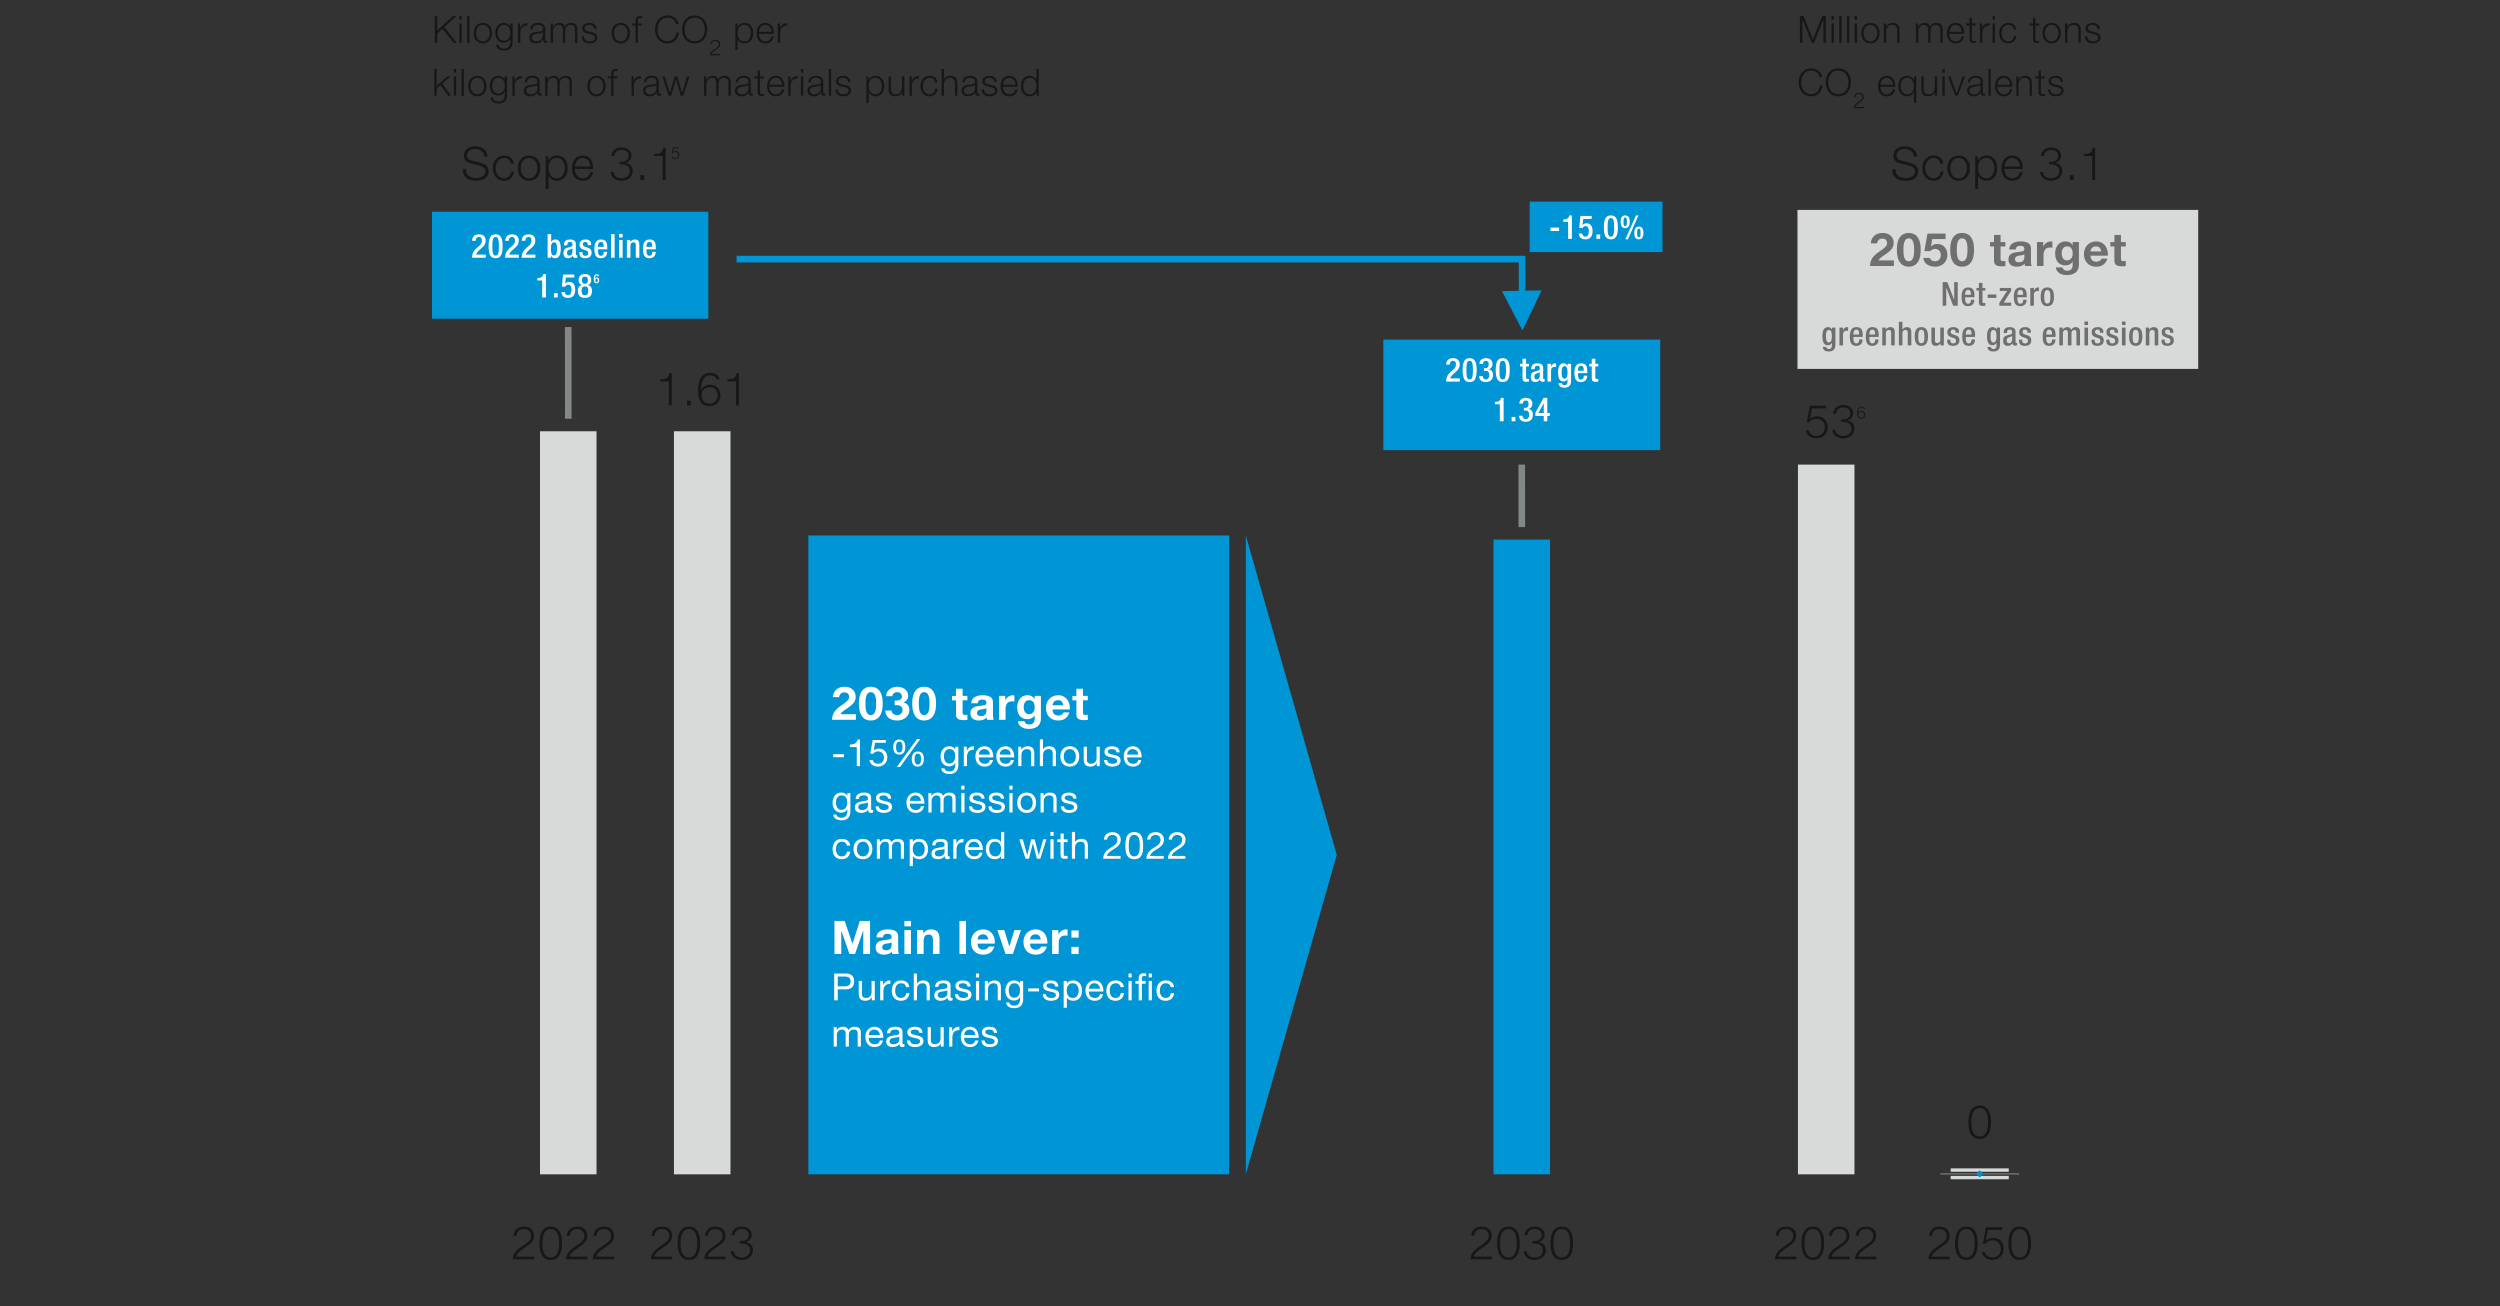 <svg xmlns="http://www.w3.org/2000/svg" width="600" height="313.511" viewBox="0 0 600 313.511"><rect x="0" y="0" width="600" height="313.511" fill="#333333" stroke="none"/><g data-name="Graphics"><g fill="#181716"><path d="M431.098 302.221h-5.121c.033-1.278.633-2.033 2.355-3.177 1.5-1 2.033-1.488 2.033-2.488 0-1.011-.789-1.588-1.733-1.588-1.2 0-1.733.755-1.766 1.621h-.7c.022-1.199.867-2.21 2.5-2.21 1.344 0 2.399.755 2.399 2.133 0 1.3-.655 1.91-2.377 3.055-1.377.911-1.766 1.411-1.911 2.011h4.321v.644zM437.799 298.378c0 1.821-.444 4.01-2.71 4.01s-2.71-2.188-2.71-3.999c0-1.821.444-4.01 2.71-4.01s2.71 2.188 2.71 3.999zm-4.721 0c0 1.355.233 3.421 2.011 3.421s2.011-2.066 2.011-3.421c0-1.345-.233-3.41-2.011-3.41s-2.011 2.065-2.011 3.41zM443.901 302.221h-5.121c.033-1.278.633-2.033 2.355-3.177 1.5-1 2.033-1.488 2.033-2.488 0-1.011-.789-1.588-1.733-1.588-1.2 0-1.733.755-1.766 1.621h-.7c.022-1.199.866-2.21 2.499-2.21 1.344 0 2.399.755 2.399 2.133 0 1.3-.656 1.91-2.377 3.055-1.377.911-1.766 1.411-1.911 2.011h4.321v.644zM450.302 302.221h-5.121c.033-1.278.633-2.033 2.355-3.177 1.5-1 2.033-1.488 2.033-2.488 0-1.011-.789-1.588-1.733-1.588-1.2 0-1.733.755-1.766 1.621h-.7c.022-1.199.867-2.21 2.5-2.21 1.344 0 2.399.755 2.399 2.133 0 1.3-.655 1.91-2.377 3.055-1.377.911-1.766 1.411-1.911 2.011h4.321v.644z"/></g><g fill="#181716"><path d="M128.188 302.221h-5.121c.033-1.278.633-2.033 2.355-3.177 1.5-1 2.033-1.488 2.033-2.488 0-1.011-.789-1.588-1.733-1.588-1.2 0-1.733.755-1.766 1.621h-.7c.022-1.199.867-2.21 2.5-2.21 1.344 0 2.399.755 2.399 2.133 0 1.3-.655 1.91-2.377 3.055-1.377.911-1.766 1.411-1.911 2.011h4.321v.644zM134.889 298.378c0 1.821-.444 4.01-2.71 4.01s-2.71-2.188-2.71-3.999c0-1.821.444-4.01 2.71-4.01s2.71 2.188 2.71 3.999zm-4.721 0c0 1.355.233 3.421 2.011 3.421s2.011-2.066 2.011-3.421c0-1.345-.233-3.41-2.011-3.41s-2.011 2.065-2.011 3.41zM140.991 302.221h-5.121c.033-1.278.633-2.033 2.355-3.177 1.5-1 2.033-1.488 2.033-2.488 0-1.011-.789-1.588-1.733-1.588-1.2 0-1.733.755-1.766 1.621h-.7c.022-1.199.866-2.21 2.499-2.21 1.344 0 2.399.755 2.399 2.133 0 1.3-.656 1.91-2.377 3.055-1.377.911-1.766 1.411-1.911 2.011h4.321v.644zM147.392 302.221h-5.121c.033-1.278.633-2.033 2.355-3.177 1.5-1 2.033-1.488 2.033-2.488 0-1.011-.789-1.588-1.733-1.588-1.2 0-1.733.755-1.766 1.621h-.7c.022-1.199.867-2.21 2.5-2.21 1.344 0 2.399.755 2.399 2.133 0 1.3-.655 1.91-2.377 3.055-1.377.911-1.766 1.411-1.911 2.011h4.321v.644z"/></g><g fill="#181716"><path d="M161.34 302.221h-5.121c.033-1.278.633-2.033 2.355-3.177 1.5-1 2.033-1.488 2.033-2.488 0-1.011-.789-1.588-1.733-1.588-1.2 0-1.733.755-1.766 1.621h-.7c.022-1.199.867-2.21 2.5-2.21 1.344 0 2.399.755 2.399 2.133 0 1.3-.655 1.91-2.377 3.055-1.377.911-1.766 1.411-1.911 2.011h4.321v.644zM168.042 298.378c0 1.821-.444 4.01-2.71 4.01s-2.71-2.188-2.71-3.999c0-1.821.444-4.01 2.71-4.01s2.71 2.188 2.71 3.999zm-4.722 0c0 1.355.233 3.421 2.011 3.421s2.011-2.066 2.011-3.421c0-1.345-.233-3.41-2.011-3.41s-2.011 2.065-2.011 3.41zM174.143 302.221h-5.121c.033-1.278.633-2.033 2.355-3.177 1.5-1 2.033-1.488 2.033-2.488 0-1.011-.789-1.588-1.733-1.588-1.2 0-1.733.755-1.766 1.621h-.7c.022-1.199.866-2.21 2.499-2.21 1.344 0 2.399.755 2.399 2.133 0 1.3-.656 1.91-2.377 3.055-1.377.911-1.766 1.411-1.911 2.011h4.321v.644zM176.09 300.288c.044.889.822 1.511 1.944 1.511 1.077 0 1.977-.61 1.977-1.722 0-1.1-.9-1.633-1.966-1.633h-.522v-.6h.522c.722 0 1.677-.434 1.677-1.411 0-1.021-.8-1.466-1.733-1.466-1.122 0-1.611.655-1.722 1.488h-.689c.1-1.155.966-2.077 2.422-2.077 1.266 0 2.422.61 2.422 2.011 0 .844-.6 1.466-1.389 1.688v.021c1.044.167 1.677.911 1.677 1.922 0 1.522-1.255 2.366-2.688 2.366-1.611 0-2.577-.933-2.633-2.1h.7z"/></g><g fill="#181716"><path d="M358.034 302.221h-5.121c.033-1.278.633-2.033 2.355-3.177 1.5-1 2.033-1.488 2.033-2.488 0-1.011-.789-1.588-1.733-1.588-1.2 0-1.733.755-1.766 1.621h-.7c.022-1.199.866-2.21 2.499-2.21 1.344 0 2.399.755 2.399 2.133 0 1.3-.656 1.91-2.377 3.055-1.377.911-1.766 1.411-1.911 2.011h4.321v.644zM364.735 298.378c0 1.821-.444 4.01-2.71 4.01s-2.71-2.188-2.71-3.999c0-1.821.444-4.01 2.71-4.01s2.71 2.188 2.71 3.999zm-4.721 0c0 1.355.233 3.421 2.01 3.421s2.01-2.066 2.01-3.421c0-1.345-.233-3.41-2.01-3.41s-2.01 2.065-2.01 3.41zM366.382 300.288c.044.889.822 1.511 1.944 1.511 1.077 0 1.977-.61 1.977-1.722 0-1.1-.9-1.633-1.966-1.633h-.522v-.6h.522c.722 0 1.677-.434 1.677-1.411 0-1.021-.8-1.466-1.733-1.466-1.122 0-1.611.655-1.722 1.488h-.689c.1-1.155.966-2.077 2.422-2.077 1.266 0 2.422.61 2.422 2.011 0 .844-.6 1.466-1.389 1.688v.021c1.044.167 1.677.911 1.677 1.922 0 1.522-1.255 2.366-2.688 2.366-1.611 0-2.577-.933-2.633-2.1h.7zM377.538 298.378c0 1.821-.444 4.01-2.71 4.01s-2.71-2.188-2.71-3.999c0-1.821.444-4.01 2.71-4.01s2.71 2.188 2.71 3.999zm-4.722 0c0 1.355.233 3.421 2.011 3.421s2.011-2.066 2.011-3.421c0-1.345-.233-3.41-2.011-3.41s-2.011 2.065-2.011 3.41z"/></g><g fill="#181716"><path d="M467.94 302.221h-5.121c.033-1.278.633-2.033 2.355-3.177 1.5-1 2.033-1.488 2.033-2.488 0-1.011-.789-1.588-1.733-1.588-1.2 0-1.733.755-1.766 1.621h-.7c.022-1.199.866-2.21 2.499-2.21 1.344 0 2.399.755 2.399 2.133 0 1.3-.656 1.91-2.377 3.055-1.377.911-1.766 1.411-1.911 2.011h4.321v.644zM474.641 298.378c0 1.821-.444 4.01-2.71 4.01s-2.71-2.188-2.71-3.999c0-1.821.444-4.01 2.71-4.01s2.71 2.188 2.71 3.999zm-4.721 0c0 1.355.233 3.421 2.01 3.421s2.01-2.066 2.01-3.421c0-1.345-.233-3.41-2.01-3.41s-2.01 2.065-2.01 3.41zM478.221 297.667c-.689 0-1.366.3-1.744.889h-.6l.755-4.011h3.888v.645h-3.399l-.5 2.544.022.022c.511-.478 1.022-.678 1.699-.678 1.555 0 2.555 1.1 2.555 2.6 0 1.61-1.155 2.71-2.677 2.71-1.389 0-2.388-.755-2.566-1.91h.7c.167.8.9 1.321 1.877 1.321 1.166 0 1.966-.822 1.966-2.088 0-1.188-.822-2.044-1.977-2.044zM487.444 298.378c0 1.821-.444 4.01-2.71 4.01s-2.71-2.188-2.71-3.999c0-1.821.444-4.01 2.71-4.01s2.71 2.188 2.71 3.999zm-4.722 0c0 1.355.233 3.421 2.011 3.421s2.011-2.066 2.011-3.421c0-1.345-.233-3.41-2.011-3.41s-2.011 2.065-2.011 3.41z"/></g><g fill="#181716"><path d="M454.922 40.61c-.033 1.633 1.133 2.133 2.588 2.133.833 0 2.099-.456 2.099-1.611 0-.899-.889-1.255-1.633-1.433l-1.766-.434c-.933-.233-1.789-.667-1.789-1.911 0-.777.5-2.232 2.733-2.232 1.577 0 2.933.833 2.933 2.466h-.755c-.056-1.2-1.033-1.822-2.166-1.822-1.033 0-1.989.4-1.989 1.578 0 .744.544 1.066 1.2 1.21l1.933.478c1.122.3 2.055.8 2.055 2.088 0 .544-.222 2.266-3.032 2.266-1.877 0-3.255-.844-3.166-2.777h.755zM465.7 39.289c-.189-.855-.7-1.377-1.622-1.377-1.333 0-2.011 1.233-2.011 2.444s.678 2.444 2.011 2.444c.855 0 1.577-.689 1.666-1.633h.7c-.189 1.388-1.078 2.222-2.366 2.222-1.744 0-2.71-1.389-2.71-3.033s.966-3.033 2.71-3.033c1.233 0 2.155.645 2.322 1.966h-.7zM472.779 40.355c0 1.644-.967 3.033-2.71 3.033s-2.71-1.389-2.71-3.033.967-3.033 2.71-3.033 2.71 1.389 2.71 3.033zm-4.721 0c0 1.211.677 2.444 2.01 2.444s2.01-1.233 2.01-2.444-.677-2.444-2.01-2.444-2.01 1.233-2.01 2.444zM474.048 37.489h.644v1.089h.022c.322-.789 1.111-1.255 2.044-1.255 1.744 0 2.577 1.4 2.577 3.033s-.833 3.033-2.577 3.033c-.844 0-1.688-.422-1.989-1.255h-.022v3.21h-.7V37.49zm2.71.422c-1.555 0-2.01 1.144-2.01 2.444 0 1.188.533 2.444 2.01 2.444 1.333 0 1.877-1.255 1.877-2.444s-.544-2.444-1.877-2.444zM481.06 40.544c0 1.022.555 2.255 1.888 2.255 1.022 0 1.578-.589 1.8-1.466h.7c-.3 1.3-1.044 2.055-2.5 2.055-1.822 0-2.588-1.4-2.588-3.033 0-1.511.766-3.033 2.588-3.033 1.833 0 2.577 1.611 2.522 3.222h-4.41zm3.71-.589c-.033-1.055-.7-2.044-1.822-2.044-1.155 0-1.766 1-1.888 2.044h3.71zM490.328 41.288c.044.889.822 1.511 1.944 1.511 1.078 0 1.978-.611 1.978-1.722 0-1.1-.9-1.633-1.966-1.633h-.522v-.6h.522c.722 0 1.677-.433 1.677-1.411 0-1.022-.8-1.466-1.733-1.466-1.122 0-1.611.655-1.722 1.488h-.689c.1-1.155.967-2.077 2.422-2.077 1.266 0 2.422.611 2.422 2.011 0 .844-.6 1.466-1.388 1.688v.022c1.044.167 1.677.911 1.677 1.922 0 1.522-1.255 2.366-2.688 2.366-1.611 0-2.577-.933-2.633-2.1h.7zM496.763 43.221v-1.177h.933v1.177h-.933zM500.075 36.945c1.222-.034 1.977-.078 2.188-1.5h.567v7.776h-.7v-5.776h-2.055v-.5z"/></g><g fill="#181716"><path d="M111.832 40.61c-.033 1.633 1.133 2.133 2.588 2.133.833 0 2.099-.456 2.099-1.611 0-.899-.889-1.255-1.633-1.433l-1.766-.434c-.933-.233-1.789-.667-1.789-1.911 0-.777.5-2.232 2.733-2.232 1.577 0 2.933.833 2.933 2.466h-.755c-.056-1.2-1.033-1.822-2.166-1.822-1.033 0-1.989.4-1.989 1.578 0 .744.544 1.066 1.2 1.21l1.933.478c1.122.3 2.055.8 2.055 2.088 0 .544-.222 2.266-3.032 2.266-1.877 0-3.255-.844-3.166-2.777h.755zM122.61 39.289c-.189-.855-.7-1.377-1.622-1.377-1.333 0-2.011 1.233-2.011 2.444s.678 2.444 2.011 2.444c.855 0 1.577-.689 1.666-1.633h.7c-.189 1.388-1.078 2.222-2.366 2.222-1.744 0-2.71-1.389-2.71-3.033s.966-3.033 2.71-3.033c1.233 0 2.155.645 2.322 1.966h-.7zM129.688 40.355c0 1.644-.967 3.033-2.71 3.033s-2.71-1.389-2.71-3.033.967-3.033 2.71-3.033 2.71 1.389 2.71 3.033zm-4.72 0c0 1.211.677 2.444 2.01 2.444s2.01-1.233 2.01-2.444-.677-2.444-2.01-2.444-2.01 1.233-2.01 2.444zM130.958 37.489h.644v1.089h.022c.322-.789 1.111-1.255 2.044-1.255 1.744 0 2.577 1.4 2.577 3.033s-.833 3.033-2.577 3.033c-.844 0-1.688-.422-1.989-1.255h-.022v3.21h-.7V37.49zm2.71.422c-1.555 0-2.01 1.144-2.01 2.444 0 1.188.533 2.444 2.01 2.444 1.333 0 1.877-1.255 1.877-2.444s-.544-2.444-1.877-2.444zM137.97 40.544c0 1.022.555 2.255 1.888 2.255 1.022 0 1.578-.589 1.8-1.466h.7c-.3 1.3-1.044 2.055-2.5 2.055-1.822 0-2.588-1.4-2.588-3.033 0-1.511.766-3.033 2.588-3.033 1.833 0 2.577 1.611 2.522 3.222h-4.41zm3.71-.589c-.033-1.055-.7-2.044-1.822-2.044-1.155 0-1.766 1-1.888 2.044h3.71zM147.238 41.288c.044.889.822 1.511 1.944 1.511 1.078 0 1.978-.611 1.978-1.722 0-1.1-.9-1.633-1.966-1.633h-.522v-.6h.522c.722 0 1.677-.433 1.677-1.411 0-1.022-.8-1.466-1.733-1.466-1.122 0-1.611.655-1.722 1.488h-.689c.1-1.155.967-2.077 2.422-2.077 1.266 0 2.422.611 2.422 2.011 0 .844-.6 1.466-1.388 1.688v.022c1.044.167 1.677.911 1.677 1.922 0 1.522-1.255 2.366-2.688 2.366-1.611 0-2.577-.933-2.633-2.1h.7zM153.673 43.221v-1.177h.933v1.177h-.933zM156.985 36.945c1.222-.034 1.977-.078 2.188-1.5h.567v7.776h-.7v-5.776h-2.055v-.5z"/></g><path fill="#d8d9d9" d="M431.507 111.502h13.567V281.84h-13.567zM129.598 103.502h13.567V281.84h-13.567zM161.749 103.503h13.567V281.84h-13.567z"/><path fill="#0095d5" d="M358.443 129.502h13.567v152.337h-13.567z"/><path fill="#0095d5" fill-rule="evenodd" d="M299 166.854v-38.318l21.829 76.637L299 281.809V166.854z"/><path fill="#0095d5" d="M332 81.502h66.453v26.537H332zM194 128.506h101V281.84H194zM176.774 61.396h189.321l.015 13.754h-1.587l-.016-12.96.794.794H176.774v-1.588z"/><path fill="#838787" d="M137.183 100.311l-.016-21.809h-1.588v.191l.016 21.809h1.588v-.191zM366.028 126.372l-.015-14.87h-1.588v.13l.016 14.87h1.587v-.13z"/><path fill="#0095d5" d="M367.126 48.396H399v12.105h-31.874z"/><path fill="#d8d9d9" d="M431.396 50.377h96.173v38.158h-96.173z"/><path fill="#0095d5" d="M369.989 69.696l-4.604 9.605-4.921-9.446 9.525-.159zM103.688 50.824H170v25.678h-66.312z"/><path fill="#d8d9d9" d="M468.16 280.415h13.945v.809H468.16zM468.16 282.21h13.945v.809H468.16z"/><path fill="none" stroke="#838787" stroke-miterlimit="10" stroke-width=".25" d="M484.597 281.738h-18.929"/><path fill="#0091d3" d="M475.133 280.863l.872.872-.872.873-.873-.873z"/></g><g data-name="EN"><path d="M477.842 269.334c0 1.821-.444 4.01-2.71 4.01s-2.71-2.188-2.71-3.999c0-1.821.444-4.01 2.71-4.01s2.71 2.188 2.71 3.999zm-4.721 0c0 1.355.233 3.421 2.01 3.421s2.01-2.066 2.01-3.421c0-1.345-.233-3.41-2.01-3.41s-2.01 2.065-2.01 3.41z" fill="#181716"/><g fill="#706f6f"><path d="M448.821 63.843c.044-1.766.922-2.566 2.466-3.633 1.177-.822 1.611-1.255 1.611-1.866 0-.656-.422-1.077-1.1-1.077-.833 0-1.2.5-1.289 1.133h-1.511c.089-1.388 1.066-2.488 2.833-2.488 1.478 0 2.644.878 2.644 2.366 0 1.177-.556 1.822-2.266 2.966-.9.6-1.233.956-1.355 1.244h3.677v1.355h-5.71zM458.099 55.912c1.555 0 2.866.978 2.866 4.01 0 3.099-1.311 4.077-2.866 4.077-1.544 0-2.844-.978-2.844-4.077 0-3.033 1.3-4.01 2.844-4.01zm0 6.787c1.289 0 1.289-1.9 1.289-2.777 0-.811 0-2.71-1.289-2.71-1.278 0-1.267 1.899-1.267 2.71 0 .877 0 2.777 1.267 2.777zM464.478 63.999c-1.511 0-2.71-.667-2.866-2.088h1.577c.133.5.589.789 1.255.789.822 0 1.344-.622 1.344-1.5 0-.811-.5-1.455-1.344-1.455-.6 0-.989.3-1.177.533h-1.422l.755-4.21h4.344v1.3h-3.21l-.311 1.766.022.022c.433-.433.9-.6 1.522-.6 1.533 0 2.399 1.188 2.399 2.644 0 1.655-1.277 2.799-2.888 2.799zM470.902 55.912c1.555 0 2.866.978 2.866 4.01 0 3.099-1.311 4.077-2.866 4.077-1.544 0-2.844-.978-2.844-4.077 0-3.033 1.3-4.01 2.844-4.01zm0 6.787c1.289 0 1.289-1.9 1.289-2.777 0-.811 0-2.71-1.289-2.71-1.277 0-1.266 1.899-1.266 2.71 0 .877 0 2.777 1.266 2.777zM480.137 58.1h1.155v1.055h-1.155v2.844c0 .533.133.667.667.667.178 0 .344-.011.489-.044v1.233a6.112 6.112 0 01-.922.055c-.978 0-1.811-.211-1.811-1.366v-3.388h-.955v-1.055h.955v-1.722h1.577v1.722zM482.205 59.866c.089-1.466 1.411-1.922 2.699-1.922 1.144 0 2.522.256 2.522 1.633v2.988c0 .522.055 1.044.2 1.278h-1.6a2.324 2.324 0 01-.111-.556c-.5.522-1.222.711-1.933.711-1.1 0-1.955-.544-1.955-1.722.022-2.61 3.888-1.211 3.821-2.5 0-.667-.467-.777-1.022-.777-.611 0-.989.244-1.044.866h-1.577zm3.643 1.167c-.267.233-.822.244-1.311.333s-.933.267-.933.844.455.733.967.733c1.233 0 1.277-.966 1.277-1.322v-.589zM488.873 58.1h1.5v1.066h.022a2.019 2.019 0 011.833-1.222c.122 0 .233.022.344.055v1.466a2.896 2.896 0 00-.566-.055c-1.167 0-1.555.822-1.555 1.844v2.588h-1.577v-5.743zM498.939 63.477c0 .944-.344 2.544-2.977 2.544-1.133 0-2.444-.544-2.533-1.844h1.566c.144.589.611.789 1.177.789.877 0 1.277-.589 1.266-1.422v-.755h-.022c-.344.611-1.022.889-1.722.889-1.733 0-2.455-1.311-2.455-2.888 0-1.489.866-2.844 2.466-2.844.755 0 1.322.256 1.711.922h.022v-.767h1.5v5.376zm-1.5-2.578c0-.933-.322-1.766-1.344-1.766-.889 0-1.278.777-1.278 1.633 0 .822.3 1.722 1.278 1.722.9 0 1.344-.766 1.344-1.588zM501.73 61.355c.044 1.011.522 1.455 1.411 1.455.633 0 1.144-.389 1.244-.744h1.388c-.444 1.366-1.388 1.933-2.688 1.933-1.811 0-2.933-1.244-2.933-3.021 0-1.722 1.188-3.032 2.933-3.032 1.955 0 2.91 1.644 2.788 3.41h-4.144zm2.566-1c-.144-.8-.489-1.222-1.255-1.222-1.022 0-1.278.777-1.311 1.222h2.566zM509.031 58.1h1.155v1.055h-1.155v2.844c0 .533.133.667.667.667.178 0 .344-.011.489-.044v1.233a6.112 6.112 0 01-.922.055c-.978 0-1.811-.211-1.811-1.366v-3.388h-.955v-1.055h.955v-1.722h1.577v1.722zM466.238 67.704h1.103l1.643 4.221H469v-4.221h.857v5.665h-1.103l-1.642-4.332h-.016v4.332h-.857v-5.665zM471.635 71.345v.246c0 .571.072 1.301.714 1.301.611 0 .682-.69.682-.952h.81c0 .96-.571 1.54-1.5 1.54-.698 0-1.563-.207-1.563-2.182 0-1.119.246-2.309 1.579-2.309 1.19 0 1.508.722 1.508 1.904v.452h-2.23zm1.373-.587v-.23c0-.54-.175-.952-.658-.952-.54 0-.714.54-.714 1.095v.087h1.373zM474.35 69.1h.587v-1.214h.857V69.1h.698v.635h-.698v2.547c0 .341.095.452.389.452.127 0 .23-.008.309-.024v.635a2.77 2.77 0 01-.69.072c-.571 0-.865-.167-.865-1.032v-2.65h-.587V69.1zM477.041 70.671h2.079v.81h-2.079v-.81zM479.835 72.702l1.865-2.88h-1.753V69.1h2.721v.706l-1.793 2.841h1.793v.722h-2.833v-.667zM484.177 71.345v.246c0 .571.072 1.301.714 1.301.611 0 .682-.69.682-.952h.81c0 .96-.571 1.54-1.5 1.54-.698 0-1.563-.207-1.563-2.182 0-1.119.246-2.309 1.579-2.309 1.19 0 1.508.722 1.508 1.904v.452h-2.23zm1.373-.587v-.23c0-.54-.175-.952-.658-.952-.54 0-.714.54-.714 1.095v.087h1.373zM487.273 69.1h.857v.667h.016c.19-.476.508-.778.992-.778.087 0 .159.008.206.032v.873a1.188 1.188 0 00-.357-.048c-.389 0-.857.175-.857.968v2.555h-.857V69.1zM489.765 71.234c0-1.333.349-2.246 1.587-2.246s1.595.913 1.595 2.246-.413 2.246-1.595 2.246c-1.174 0-1.587-.913-1.587-2.246zm1.587 1.611c.627 0 .738-.524.738-1.611 0-.944-.111-1.611-.738-1.611-.611 0-.73.667-.73 1.611 0 1.087.119 1.611.73 1.611zM438.3 83.259c0 .262.238.508.619.508.444 0 .722-.302.722-.801v-.69h-.016c-.159.373-.556.587-.968.587-.992 0-1.277-.976-1.277-2.15 0-.937.143-2.198 1.357-2.198.508 0 .857.325.936.635h.016v-.524h.809v4.062c0 1.04-.444 1.666-1.595 1.666-1.27 0-1.412-.746-1.412-1.095h.809zm.603-1.079c.667 0 .738-.841.738-1.516 0-.698-.087-1.468-.682-1.468-.619 0-.722.635-.722 1.428 0 .73.032 1.555.667 1.555zM441.468 78.625h.857v.667h.016c.19-.476.508-.778.992-.778.087 0 .159.008.206.032v.873a1.188 1.188 0 00-.357-.048c-.389 0-.857.175-.857.968v2.555h-.857v-4.269zM444.817 80.871v.246c0 .571.071 1.301.714 1.301.611 0 .683-.69.683-.952h.809c0 .96-.571 1.539-1.5 1.539-.698 0-1.563-.206-1.563-2.182 0-1.119.246-2.309 1.579-2.309 1.19 0 1.508.722 1.508 1.904v.452h-2.229zm1.373-.587v-.23c0-.54-.175-.952-.659-.952-.54 0-.714.54-.714 1.095v.087h1.373zM448.651 80.871v.246c0 .571.071 1.301.714 1.301.611 0 .683-.69.683-.952h.809c0 .96-.571 1.539-1.5 1.539-.698 0-1.563-.206-1.563-2.182 0-1.119.246-2.309 1.579-2.309 1.19 0 1.508.722 1.508 1.904v.452h-2.229zm1.373-.587v-.23c0-.54-.175-.952-.659-.952-.54 0-.714.54-.714 1.095v.087h1.373zM451.747 78.625h.809v.5h.024c.214-.381.619-.611 1.095-.611.651 0 1.063.294 1.063 1.158v3.221h-.857v-2.928c0-.571-.151-.77-.595-.77-.349 0-.682.262-.682.833v2.865h-.857v-4.269zM455.724 77.229h.857v1.857l.024.016c.246-.373.603-.587 1.047-.587.65 0 1.063.294 1.063 1.158v3.221h-.857v-2.928c0-.563-.159-.77-.595-.77-.349 0-.682.27-.682.833v2.865h-.857v-5.665zM459.534 80.76c0-1.333.349-2.245 1.587-2.245s1.595.912 1.595 2.245-.413 2.246-1.595 2.246c-1.174 0-1.587-.913-1.587-2.246zm1.587 1.611c.627 0 .738-.524.738-1.611 0-.944-.111-1.611-.738-1.611-.611 0-.73.667-.73 1.611 0 1.087.119 1.611.73 1.611zM465.717 82.395h-.024c-.214.381-.619.611-1.095.611-.635 0-1.063-.293-1.063-1.396v-2.983h.857v3.063c0 .476.206.635.579.635s.698-.238.698-.714v-2.983h.857v4.269h-.809v-.5zM469.353 79.871v-.111c0-.341-.119-.659-.563-.659-.341 0-.611.151-.611.555 0 .341.151.468.603.627l.548.19c.635.214.928.556.928 1.23 0 .913-.674 1.301-1.531 1.301-1.079 0-1.405-.5-1.405-1.325v-.159h.762v.135c0 .5.167.762.667.762.476 0 .698-.238.698-.627 0-.31-.159-.524-.468-.627l-.698-.246c-.643-.214-.913-.547-.913-1.23 0-.802.571-1.174 1.46-1.174 1.087 0 1.333.635 1.333 1.166v.19h-.809zM471.79 80.871v.246c0 .571.072 1.301.714 1.301.611 0 .682-.69.682-.952h.81c0 .96-.571 1.539-1.5 1.539-.698 0-1.563-.206-1.563-2.182 0-1.119.246-2.309 1.579-2.309 1.19 0 1.508.722 1.508 1.904v.452h-2.23zm1.373-.587v-.23c0-.54-.175-.952-.658-.952-.54 0-.714.54-.714 1.095v.087h1.373zM477.807 83.259c0 .262.238.508.619.508.444 0 .722-.302.722-.801v-.69h-.016c-.159.373-.555.587-.968.587-.992 0-1.278-.976-1.278-2.15 0-.937.143-2.198 1.357-2.198.508 0 .857.325.937.635h.016v-.524h.81v4.062c0 1.04-.444 1.666-1.595 1.666-1.27 0-1.412-.746-1.412-1.095h.809zm.603-1.079c.667 0 .738-.841.738-1.516 0-.698-.087-1.468-.683-1.468-.619 0-.722.635-.722 1.428 0 .73.032 1.555.667 1.555zM483.727 82.006c0 .159.095.302.222.302a.332.332 0 00.143-.024v.556a.919.919 0 01-.421.103c-.381 0-.698-.151-.722-.563h-.016c-.23.421-.555.627-1.063.627-.69 0-1.111-.373-1.111-1.198 0-.952.42-1.15.992-1.341l.667-.183c.31-.087.5-.174.5-.547 0-.389-.135-.635-.587-.635-.571 0-.65.405-.65.817h-.81c0-.913.373-1.405 1.5-1.405.754 0 1.357.294 1.357 1.047v2.444zm-.809-1.365c-.238.175-.69.27-.952.397-.246.119-.349.373-.349.69 0 .357.174.643.531.643.516 0 .77-.381.77-1.016v-.714zM486.601 79.871v-.111c0-.341-.119-.659-.563-.659-.341 0-.611.151-.611.555 0 .341.151.468.603.627l.547.19c.635.214.928.556.928 1.23 0 .913-.675 1.301-1.531 1.301-1.079 0-1.404-.5-1.404-1.325v-.159h.762v.135c0 .5.167.762.667.762.476 0 .698-.238.698-.627 0-.31-.159-.524-.468-.627l-.698-.246c-.643-.214-.912-.547-.912-1.23 0-.802.571-1.174 1.46-1.174 1.087 0 1.333.635 1.333 1.166v.19h-.809zM491.103 80.871v.246c0 .571.071 1.301.714 1.301.611 0 .683-.69.683-.952h.809c0 .96-.571 1.539-1.5 1.539-.698 0-1.563-.206-1.563-2.182 0-1.119.246-2.309 1.579-2.309 1.19 0 1.508.722 1.508 1.904v.452h-2.229zm1.372-.587v-.23c0-.54-.175-.952-.659-.952-.54 0-.714.54-.714 1.095v.087h1.373zM494.239 78.625h.809v.5h.024a1.194 1.194 0 011.023-.611c.611 0 .865.294.992.651.246-.413.563-.651 1.079-.651.603 0 1.039.309 1.039 1.135v3.245h-.857v-2.928c0-.563-.167-.77-.516-.77s-.682.27-.682.833v2.865h-.857v-2.928c0-.563-.167-.77-.524-.77-.349 0-.674.278-.674.833v2.865h-.857v-4.269zM500.271 77.166h.857v.857h-.857v-.857zm0 1.459h.857v4.269h-.857v-4.269zM503.993 79.871v-.111c0-.341-.119-.659-.563-.659-.341 0-.611.151-.611.555 0 .341.151.468.603.627l.548.19c.635.214.928.556.928 1.23 0 .913-.674 1.301-1.531 1.301-1.079 0-1.405-.5-1.405-1.325v-.159h.762v.135c0 .5.167.762.667.762.476 0 .698-.238.698-.627 0-.31-.159-.524-.468-.627l-.698-.246c-.643-.214-.913-.547-.913-1.23 0-.802.571-1.174 1.46-1.174 1.087 0 1.333.635 1.333 1.166v.19h-.809zM507.533 79.871v-.111c0-.341-.119-.659-.563-.659-.341 0-.611.151-.611.555 0 .341.151.468.603.627l.547.19c.635.214.928.556.928 1.23 0 .913-.675 1.301-1.531 1.301-1.079 0-1.404-.5-1.404-1.325v-.159h.762v.135c0 .5.167.762.667.762.476 0 .698-.238.698-.627 0-.31-.159-.524-.468-.627l-.698-.246c-.643-.214-.912-.547-.912-1.23 0-.802.571-1.174 1.46-1.174 1.087 0 1.333.635 1.333 1.166v.19h-.809zM509.273 77.166h.857v.857h-.857v-.857zm0 1.459h.857v4.269h-.857v-4.269zM510.987 80.76c0-1.333.349-2.245 1.587-2.245s1.595.912 1.595 2.245-.413 2.246-1.595 2.246c-1.174 0-1.587-.913-1.587-2.246zm1.587 1.611c.627 0 .738-.524.738-1.611 0-.944-.111-1.611-.738-1.611-.611 0-.73.667-.73 1.611 0 1.087.119 1.611.73 1.611zM514.988 78.625h.809v.5h.024c.214-.381.619-.611 1.095-.611.651 0 1.063.294 1.063 1.158v3.221h-.857v-2.928c0-.571-.151-.77-.595-.77-.349 0-.682.262-.682.833v2.865h-.857v-4.269zM520.806 79.871v-.111c0-.341-.119-.659-.563-.659-.341 0-.611.151-.611.555 0 .341.151.468.603.627l.548.19c.635.214.928.556.928 1.23 0 .913-.674 1.301-1.531 1.301-1.079 0-1.405-.5-1.405-1.325v-.159h.762v.135c0 .5.167.762.667.762.476 0 .698-.238.698-.627 0-.31-.159-.524-.468-.627l-.698-.246c-.643-.214-.913-.547-.913-1.23 0-.802.571-1.174 1.46-1.174 1.087 0 1.333.635 1.333 1.166v.19h-.809z"/></g><g fill="#fff"><path d="M113.302 61.861c0-1.325.579-1.904 1.611-2.769.484-.405.746-.778.746-1.365 0-.524-.238-.849-.698-.849-.555 0-.786.444-.786.913h-.857c0-.92.54-1.547 1.658-1.547 1.143 0 1.587.682 1.587 1.468 0 .817-.309 1.27-1.063 1.912-.873.746-1.15 1.111-1.19 1.476h2.277v.762h-3.285zM118.945 56.243c1.079 0 1.682.674 1.682 2.864s-.603 2.865-1.682 2.865-1.682-.675-1.682-2.865.603-2.864 1.682-2.864zm0 5.094c.611 0 .778-.603.778-2.23s-.167-2.229-.778-2.229-.778.603-.778 2.229.167 2.23.778 2.23zM121.24 61.861c0-1.325.579-1.904 1.611-2.769.484-.405.746-.778.746-1.365 0-.524-.238-.849-.698-.849-.555 0-.786.444-.786.913h-.857c0-.92.54-1.547 1.658-1.547 1.143 0 1.587.682 1.587 1.468 0 .817-.309 1.27-1.063 1.912-.873.746-1.15 1.111-1.19 1.476h2.277v.762h-3.285zM125.209 61.861c0-1.325.579-1.904 1.611-2.769.484-.405.746-.778.746-1.365 0-.524-.238-.849-.698-.849-.555 0-.785.444-.785.913h-.857c0-.92.54-1.547 1.658-1.547 1.143 0 1.587.682 1.587 1.468 0 .817-.31 1.27-1.063 1.912-.873.746-1.151 1.111-1.19 1.476h2.277v.762h-3.285zM131.424 56.196h.857v1.896h.016c.159-.381.5-.611.968-.611.651 0 1.317.293 1.317 2.19 0 1.468-.405 2.301-1.396 2.301-.603 0-.833-.357-.936-.635h-.016v.524h-.809v-5.665zm1.531 5.094c.603 0 .722-.611.722-1.579 0-1.15-.183-1.547-.667-1.547-.667 0-.778.587-.778 1.611 0 .92.135 1.516.722 1.516zM138.202 60.972c0 .159.095.302.222.302a.332.332 0 00.143-.024v.555a.905.905 0 01-.42.103c-.381 0-.698-.151-.722-.563h-.016c-.23.42-.556.627-1.063.627-.69 0-1.111-.373-1.111-1.198 0-.952.421-1.151.992-1.341l.667-.182c.309-.087.5-.175.5-.548 0-.389-.135-.635-.587-.635-.571 0-.651.405-.651.817h-.809c0-.912.373-1.404 1.5-1.404.754 0 1.357.293 1.357 1.047v2.444zm-.81-1.365c-.238.175-.69.27-.952.397-.246.119-.349.373-.349.69 0 .357.175.643.532.643.516 0 .77-.381.77-1.016v-.714zM141.076 58.838v-.111c0-.341-.119-.658-.563-.658-.341 0-.611.151-.611.555 0 .341.151.468.603.627l.548.19c.635.214.928.555.928 1.23 0 .912-.674 1.301-1.531 1.301-1.079 0-1.405-.5-1.405-1.325v-.159h.762v.135c0 .5.167.762.667.762.476 0 .698-.238.698-.627 0-.309-.159-.523-.468-.627l-.698-.246c-.643-.214-.913-.548-.913-1.23 0-.801.571-1.174 1.46-1.174 1.087 0 1.333.635 1.333 1.167v.19h-.809zM143.513 59.837v.246c0 .571.072 1.301.714 1.301.611 0 .682-.69.682-.952h.81c0 .96-.571 1.539-1.5 1.539-.698 0-1.563-.206-1.563-2.182 0-1.119.246-2.309 1.579-2.309 1.19 0 1.508.722 1.508 1.904v.452h-2.23zm1.373-.587v-.23c0-.54-.175-.952-.658-.952-.54 0-.714.54-.714 1.095v.087h1.373zM146.649 56.196h.857v5.665h-.857v-5.665zM148.57 56.132h.857v.857h-.857v-.857zm0 1.46h.857v4.269h-.857v-4.269zM150.451 57.592h.809v.5h.024c.214-.381.619-.611 1.095-.611.65 0 1.063.293 1.063 1.158v3.221h-.857v-2.928c0-.571-.151-.77-.595-.77-.349 0-.682.262-.682.833v2.864h-.857V57.59zM155.166 59.837v.246c0 .571.071 1.301.714 1.301.611 0 .683-.69.683-.952h.809c0 .96-.571 1.539-1.5 1.539-.698 0-1.563-.206-1.563-2.182 0-1.119.246-2.309 1.579-2.309 1.19 0 1.508.722 1.508 1.904v.452h-2.229zm1.372-.587v-.23c0-.54-.175-.952-.659-.952-.54 0-.714.54-.714 1.095v.087h1.373zM130.117 71.386v-4.078h-1.166v-.587h.087c.54 0 1.159-.135 1.325-.841v-.111h.659v5.618h-.905zM132.944 70.339h.904v1.047h-.904v-1.047zM136.317 71.498c-.992 0-1.523-.508-1.571-1.389h.849c.032.468.309.738.746.738.635 0 .802-.651.802-1.309s-.175-1.198-.754-1.198a.797.797 0 00-.738.468l-.802-.032.278-2.896h2.706v.722h-2.031l-.167 1.444.016.016c.222-.246.555-.405.928-.405 1.174 0 1.468.992 1.468 1.857 0 1.198-.516 1.984-1.73 1.984zM138.683 69.815c0-.833.397-1.285.96-1.404v-.016c-.484-.167-.778-.54-.778-1.214 0-.881.571-1.412 1.516-1.412s1.516.531 1.516 1.412c0 .674-.294 1.047-.778 1.214v.016c.563.119.96.571.96 1.404 0 1.111-.548 1.682-1.698 1.682s-1.698-.571-1.698-1.682zm1.698 1.048c.635 0 .793-.468.793-1.063s-.159-1.063-.793-1.063-.793.468-.793 1.063.159 1.063.793 1.063zm0-2.761c.563 0 .706-.413.706-.857s-.143-.841-.706-.841-.706.397-.706.841.143.857.706.857z"/></g><g fill="#fff"><path d="M372.109 54.628h2.079v.809h-2.079v-.809zM376.347 57.326v-4.078h-1.166v-.587h.087c.54 0 1.159-.135 1.325-.841v-.111h.659v5.618h-.905zM380.483 57.437c-.992 0-1.523-.508-1.571-1.389h.849c.032.468.31.738.746.738.635 0 .801-.651.801-1.309s-.175-1.198-.754-1.198a.797.797 0 00-.738.468l-.801-.032.278-2.896h2.706v.722h-2.031l-.167 1.444.016.016c.222-.246.555-.405.928-.405 1.174 0 1.468.992 1.468 1.857 0 1.198-.516 1.984-1.73 1.984zM383.143 56.279h.905v1.047h-.905v-1.047zM386.611 51.708c1.079 0 1.682.675 1.682 2.865s-.603 2.864-1.682 2.864-1.682-.674-1.682-2.864.603-2.865 1.682-2.865zm0 5.094c.611 0 .778-.603.778-2.229s-.167-2.23-.778-2.23-.778.603-.778 2.23.167 2.229.778 2.229zM391.135 53.232c0 1.182-.46 1.523-1.087 1.523s-1.087-.341-1.087-1.523.46-1.523 1.087-1.523 1.087.341 1.087 1.523zm-1.491 0c0 .738.079 1.031.405 1.031s.405-.293.405-1.031-.079-1.031-.405-1.031-.405.293-.405 1.031zm3.586-1.524l-2.531 5.729h-.595l2.515-5.729h.611zm1.182 4.206c0 1.182-.46 1.523-1.087 1.523s-1.087-.341-1.087-1.523.46-1.523 1.087-1.523 1.087.341 1.087 1.523zm-1.492 0c0 .738.08 1.031.405 1.031s.405-.294.405-1.031-.08-1.031-.405-1.031-.405.294-.405 1.031z"/></g><g fill="#fff"><path d="M347.073 91.582c0-1.325.579-1.904 1.611-2.769.484-.405.746-.778.746-1.365 0-.524-.238-.849-.698-.849-.555 0-.786.444-.786.913h-.857c0-.92.54-1.547 1.658-1.547 1.143 0 1.587.683 1.587 1.468 0 .817-.309 1.27-1.063 1.912-.873.746-1.15 1.111-1.19 1.476h2.277v.762h-3.285zM352.716 85.964c1.079 0 1.682.675 1.682 2.865s-.603 2.865-1.682 2.865-1.682-.675-1.682-2.865.603-2.865 1.682-2.865zm0 5.094c.611 0 .778-.603.778-2.23s-.167-2.23-.778-2.23-.778.603-.778 2.23.167 2.23.778 2.23zM356.606 91.693c-1.016 0-1.587-.524-1.603-1.436h.857c.016.476.278.802.77.802.5 0 .785-.373.785-1.008 0-.698-.238-1.047-.928-1.047h-.333v-.635h.309c.603 0 .825-.413.825-.96 0-.405-.182-.81-.651-.81-.524 0-.69.389-.714.746h-.857c.032-.825.54-1.381 1.619-1.381.675 0 1.508.317 1.508 1.436 0 .579-.381 1.111-.913 1.23v.024c.595.071 1.04.508 1.04 1.301 0 1.167-.667 1.738-1.714 1.738zM360.654 85.964c1.079 0 1.682.675 1.682 2.865s-.603 2.865-1.682 2.865-1.682-.675-1.682-2.865.603-2.865 1.682-2.865zm0 5.094c.611 0 .778-.603.778-2.23s-.167-2.23-.778-2.23-.778.603-.778 2.23.167 2.23.778 2.23zM364.814 87.313h.587v-1.214h.857v1.214h.698v.635h-.698v2.547c0 .341.095.452.389.452.127 0 .23-.008.309-.024v.635a2.77 2.77 0 01-.69.072c-.571 0-.865-.167-.865-1.032v-2.65h-.587v-.635zM370.362 90.693c0 .159.095.302.222.302a.332.332 0 00.143-.024v.555a.918.918 0 01-.42.103c-.381 0-.698-.151-.722-.563h-.016c-.23.42-.556.627-1.063.627-.69 0-1.111-.373-1.111-1.198 0-.952.421-1.15.992-1.341l.667-.183c.309-.087.5-.175.5-.547 0-.389-.135-.635-.587-.635-.571 0-.651.405-.651.817h-.809c0-.912.373-1.405 1.5-1.405.754 0 1.357.294 1.357 1.047v2.444zm-.81-1.365c-.238.175-.69.27-.952.397-.246.119-.349.373-.349.69 0 .357.175.643.532.643.516 0 .77-.381.77-1.016v-.714zM371.395 87.313h.857v.667h.016c.19-.476.508-.778.992-.778a.49.49 0 01.207.032v.873a1.193 1.193 0 00-.357-.048c-.389 0-.857.175-.857.968v2.555h-.857v-4.269zM374.863 91.947c0 .262.238.508.619.508.444 0 .722-.302.722-.802v-.69h-.016c-.159.373-.556.587-.968.587-.992 0-1.277-.976-1.277-2.15 0-.936.143-2.198 1.357-2.198.508 0 .857.325.936.635h.016v-.523h.809v4.062c0 1.039-.444 1.666-1.595 1.666-1.27 0-1.412-.746-1.412-1.095h.809zm.603-1.079c.667 0 .738-.841.738-1.516 0-.698-.087-1.468-.682-1.468-.619 0-.722.635-.722 1.428 0 .73.032 1.555.667 1.555zM378.721 89.558v.246c0 .571.071 1.301.714 1.301.611 0 .683-.69.683-.952h.809c0 .96-.571 1.54-1.5 1.54-.698 0-1.563-.207-1.563-2.182 0-1.119.246-2.309 1.579-2.309 1.19 0 1.508.722 1.508 1.904v.452h-2.229zm1.373-.587v-.23c0-.54-.175-.952-.659-.952-.54 0-.714.54-.714 1.095v.087h1.373zM381.436 87.313h.587v-1.214h.857v1.214h.698v.635h-.698v2.547c0 .341.095.452.389.452.127 0 .23-.008.31-.024v.635a2.776 2.776 0 01-.69.072c-.571 0-.865-.167-.865-1.032v-2.65h-.587v-.635zM359.963 101.107v-4.079h-1.166v-.587h.087c.54 0 1.159-.135 1.325-.841v-.111h.659v5.618h-.905zM362.79 100.06h.904v1.047h-.904v-1.047zM366.178 101.218c-1.016 0-1.587-.523-1.603-1.436h.857c.016.476.278.801.77.801.5 0 .785-.373.785-1.008 0-.698-.238-1.047-.928-1.047h-.333v-.635h.309c.603 0 .825-.413.825-.96 0-.405-.182-.809-.651-.809-.524 0-.69.389-.714.746h-.857c.032-.825.54-1.38 1.619-1.38.675 0 1.508.317 1.508 1.436 0 .579-.381 1.111-.913 1.23v.024c.595.072 1.04.508 1.04 1.301 0 1.166-.667 1.738-1.714 1.738zM368.489 99.068l1.944-3.578h.92v3.634h.611v.722h-.611v1.262h-.857v-1.262h-2.008v-.778zm2.008-2.261h-.016l-1.262 2.317h1.278v-2.317z"/></g><g fill="#181716"><path d="M435.977 100.496c-.689 0-1.366.3-1.744.889h-.6l.755-4.01h3.888v.644h-3.399l-.5 2.544.022.022c.511-.478 1.022-.677 1.7-.677 1.555 0 2.555 1.1 2.555 2.599 0 1.611-1.155 2.71-2.677 2.71-1.388 0-2.388-.755-2.566-1.911h.7c.167.8.9 1.322 1.877 1.322 1.167 0 1.966-.822 1.966-2.088 0-1.189-.822-2.044-1.977-2.044zM440.445 103.118c.044.889.822 1.511 1.944 1.511 1.077 0 1.977-.611 1.977-1.722 0-1.1-.9-1.633-1.966-1.633h-.522v-.6h.522c.722 0 1.677-.433 1.677-1.411 0-1.022-.8-1.466-1.733-1.466-1.122 0-1.611.656-1.722 1.489h-.689c.1-1.155.966-2.077 2.422-2.077 1.266 0 2.422.611 2.422 2.01 0 .844-.6 1.466-1.389 1.688v.022c1.044.167 1.677.911 1.677 1.922 0 1.522-1.255 2.366-2.688 2.366-1.611 0-2.577-.933-2.633-2.099h.7z"/></g><g fill="#181716"><path d="M158.463 91.04c1.222-.033 1.978-.078 2.188-1.5h.566v7.776h-.7V91.54h-2.055v-.5zM164.864 97.316v-1.177h.933v1.177h-.933zM168.276 93.583c.367-.766 1.211-1.255 2.088-1.255 1.6 0 2.555 1.122 2.555 2.555 0 1.466-1.066 2.599-2.633 2.599-1.222 0-2.022-.555-2.455-1.655-.233-.589-.267-1.355-.267-2.444 0-2.322.966-3.91 2.822-3.91 1.222 0 2.133.544 2.322 1.577h-.733c-.145-.622-.833-.989-1.589-.989-1.489 0-2.133 1.422-2.133 3.521h.022zm.1 1.289c0 1.167.688 2.022 1.977 2.022 1.178 0 1.866-.933 1.866-1.966 0-1.122-.677-2.011-1.866-2.011-1.222 0-1.977.811-1.977 1.955zM174.577 91.04c1.222-.033 1.977-.078 2.188-1.5h.567v7.776h-.7V91.54h-2.055v-.5z"/></g><g fill="#fff"><path d="M199.705 172.758c.044-1.766.922-2.566 2.466-3.632 1.177-.822 1.611-1.255 1.611-1.866 0-.655-.422-1.078-1.1-1.078-.833 0-1.2.5-1.289 1.133h-1.511c.089-1.389 1.066-2.488 2.833-2.488 1.477 0 2.644.877 2.644 2.366 0 1.178-.555 1.822-2.266 2.966-.9.6-1.233.955-1.355 1.244h3.677v1.355h-5.71zM208.983 164.827c1.555 0 2.866.978 2.866 4.01 0 3.099-1.311 4.077-2.866 4.077-1.544 0-2.844-.978-2.844-4.077 0-3.033 1.3-4.01 2.844-4.01zm0 6.787c1.289 0 1.289-1.899 1.289-2.777 0-.811 0-2.711-1.289-2.711-1.277 0-1.266 1.9-1.266 2.711 0 .877 0 2.777 1.266 2.777zM215.363 172.914c-1.744 0-2.844-.833-2.888-2.388h1.5c.067.688.578 1.088 1.366 1.088.711 0 1.266-.478 1.266-1.222 0-.855-.6-1.155-1.5-1.155-.133 0-.289 0-.389.011v-1.122c.067 0 .267.011.422.011.644 0 1.322-.267 1.322-.978 0-.667-.522-1.033-1.1-1.033-.767 0-1.111.389-1.2.956h-1.5c.078-1.389 1.233-2.255 2.688-2.255 1.333 0 2.611.766 2.611 2.155 0 .755-.355 1.267-1.144 1.589v.022c.878.167 1.433.867 1.433 1.766 0 1.589-1.4 2.555-2.888 2.555zM221.786 164.827c1.555 0 2.866.978 2.866 4.01 0 3.099-1.311 4.077-2.866 4.077-1.544 0-2.844-.978-2.844-4.077 0-3.033 1.3-4.01 2.844-4.01zm0 6.787c1.289 0 1.289-1.899 1.289-2.777 0-.811 0-2.711-1.289-2.711-1.278 0-1.266 1.9-1.266 2.711 0 .877 0 2.777 1.266 2.777zM231.021 167.015h1.155v1.056h-1.155v2.844c0 .533.133.667.667.667.178 0 .344-.011.489-.044v1.233a6.107 6.107 0 01-.922.056c-.978 0-1.811-.211-1.811-1.367v-3.388h-.955v-1.056h.955v-1.722h1.577v1.722zM233.089 168.781c.089-1.466 1.411-1.922 2.699-1.922 1.144 0 2.522.255 2.522 1.633v2.988c0 .522.055 1.044.2 1.277h-1.6a2.316 2.316 0 01-.111-.555c-.5.522-1.222.711-1.933.711-1.1 0-1.955-.544-1.955-1.722.022-2.61 3.888-1.21 3.821-2.499 0-.667-.467-.778-1.022-.778-.611 0-.989.245-1.044.867h-1.577zm3.644 1.166c-.267.233-.822.245-1.311.333s-.933.267-.933.844.455.733.966.733c1.233 0 1.278-.967 1.278-1.322v-.589zM239.757 167.015h1.5v1.066h.022a2.019 2.019 0 011.833-1.222c.122 0 .233.022.344.056v1.466a2.824 2.824 0 00-.566-.056c-1.167 0-1.555.822-1.555 1.844v2.588h-1.577v-5.743zM249.823 172.392c0 .944-.344 2.543-2.977 2.543-1.133 0-2.444-.544-2.533-1.844h1.566c.145.588.611.789 1.177.789.878 0 1.278-.589 1.266-1.422v-.755h-.022c-.344.611-1.022.889-1.722.889-1.733 0-2.455-1.311-2.455-2.888 0-1.488.866-2.844 2.466-2.844.755 0 1.322.255 1.711.922h.022v-.767h1.5v5.377zm-1.5-2.578c0-.934-.322-1.767-1.344-1.767-.889 0-1.278.778-1.278 1.633 0 .822.3 1.722 1.278 1.722.9 0 1.344-.767 1.344-1.588zM252.614 170.27c.044 1.011.522 1.455 1.411 1.455.633 0 1.144-.389 1.244-.744h1.388c-.444 1.366-1.388 1.933-2.688 1.933-1.811 0-2.933-1.244-2.933-3.021 0-1.722 1.189-3.033 2.933-3.033 1.955 0 2.91 1.644 2.788 3.41h-4.144zm2.566-1c-.145-.8-.489-1.222-1.255-1.222-1.022 0-1.277.778-1.311 1.222h2.566zM259.915 167.015h1.155v1.056h-1.155v2.844c0 .533.133.667.667.667.178 0 .344-.011.489-.044v1.233a6.107 6.107 0 01-.922.056c-.978 0-1.811-.211-1.811-1.367v-3.388h-.955v-1.056h.955v-1.722h1.577v1.722zM199.955 181.008h2.602v.72h-2.602v-.72zM206.391 183.871h-.765v-4.573h-1.656v-.612c.873 0 1.666-.225 1.836-1.197h.585v6.383zM210.747 180.342c-.531 0-.936.234-1.233.595l-.648-.1.585-3.241h3.151v.675h-2.575l-.342 1.81.018.018a1.83 1.83 0 011.197-.432c1.188 0 2.053.819 2.053 2.106 0 1.17-.846 2.206-2.224 2.206-1.053 0-1.945-.576-2.052-1.557h.783c.108.531.666.882 1.296.882.801 0 1.386-.54 1.386-1.503 0-.874-.54-1.459-1.396-1.459zM215.841 177.488c1.116 0 1.44.819 1.44 1.8 0 .937-.396 1.81-1.44 1.81-1.08 0-1.458-.801-1.458-1.783 0-.972.351-1.827 1.458-1.827zm-.027 3.115c.684 0 .792-.756.792-1.314 0-.531-.081-1.305-.765-1.305-.675 0-.783.774-.783 1.314 0 .531.081 1.305.756 1.305zm4.276-3.232h.765l-4.834 6.698h-.774l4.843-6.698zm.198 2.998c1.116 0 1.44.819 1.44 1.8 0 .937-.396 1.81-1.44 1.81-1.08 0-1.458-.801-1.458-1.783 0-.972.351-1.827 1.458-1.827zm-.027 3.115c.684 0 .792-.756.792-1.314 0-.531-.081-1.305-.765-1.305-.675 0-.783.774-.783 1.314 0 .531.081 1.305.756 1.305zM230.008 183.475c0 1.521-.684 2.287-2.161 2.287-.873 0-1.882-.36-1.927-1.368h.765c.027.549.711.756 1.206.756.999 0 1.396-.72 1.396-1.765v-.306h-.018c-.261.567-.855.846-1.449.846-1.386 0-2.08-1.089-2.08-2.358 0-1.099.531-2.458 2.152-2.458.585 0 1.107.261 1.386.774h.009v-.666h.72v4.258zm-.757-2.026c0-.819-.36-1.665-1.323-1.665-.981 0-1.377.801-1.377 1.692 0 .837.306 1.773 1.314 1.773s1.386-.927 1.386-1.801zM231.311 179.217h.72v.981h.018c.369-.756.882-1.117 1.711-1.09v.811c-1.233 0-1.684.693-1.684 1.882v2.07h-.765v-4.654zM238.323 182.395c-.207 1.035-.936 1.584-1.99 1.584-1.486 0-2.188-1.035-2.233-2.449 0-1.404.918-2.422 2.188-2.422 1.647 0 2.152 1.54 2.107 2.665h-3.484c-.027.811.432 1.53 1.449 1.53.639 0 1.071-.297 1.207-.909h.756zm-.738-1.297c-.045-.729-.576-1.314-1.341-1.314-.792 0-1.287.594-1.333 1.314h2.674zM243.336 182.395c-.207 1.035-.936 1.584-1.99 1.584-1.485 0-2.188-1.035-2.233-2.449 0-1.404.918-2.422 2.188-2.422 1.647 0 2.152 1.54 2.107 2.665h-3.484c-.027.811.432 1.53 1.449 1.53.639 0 1.071-.297 1.206-.909h.756zm-.738-1.297c-.045-.729-.576-1.314-1.342-1.314-.792 0-1.287.594-1.332 1.314h2.674zM244.379 179.217h.72v.738h.018c.324-.576.837-.847 1.512-.847 1.224 0 1.603.703 1.603 1.702v3.061h-.765v-3.151c0-.576-.36-.936-.945-.936-.927 0-1.377.621-1.377 1.458v2.629h-.765v-4.654zM249.563 177.443h.765v2.458h.018c.243-.567.918-.792 1.467-.792 1.224 0 1.603.703 1.603 1.702v3.061h-.765v-3.151c0-.576-.36-.936-.945-.936-.927 0-1.377.621-1.377 1.458v2.629h-.765v-6.428zM256.755 179.108c1.477 0 2.26 1.071 2.26 2.44 0 1.359-.783 2.431-2.26 2.431s-2.26-1.071-2.26-2.431c0-1.369.783-2.44 2.26-2.44zm0 4.196c.801 0 1.449-.63 1.449-1.755s-.648-1.764-1.449-1.764-1.449.639-1.449 1.764.648 1.755 1.449 1.755zM263.946 183.871h-.72v-.738h-.018c-.324.576-.837.846-1.512.846-1.224 0-1.603-.702-1.603-1.702v-3.061h.765v3.151c0 .576.36.936.945.936.927 0 1.377-.621 1.377-1.458v-2.629h.765v4.654zM265.745 182.404c.027.684.63.9 1.251.9.477 0 1.125-.108 1.125-.693 0-1.198-3.043-.387-3.043-2.179 0-.936.918-1.324 1.738-1.324 1.044 0 1.837.324 1.909 1.459h-.765c-.045-.595-.585-.783-1.08-.783-.459 0-.99.126-.99.594 0 .54.81.648 1.521.811.765.171 1.521.432 1.521 1.323 0 1.116-1.035 1.467-1.981 1.467-1.044 0-1.927-.423-1.971-1.575h.765zM273.927 182.395c-.207 1.035-.936 1.584-1.99 1.584-1.486 0-2.188-1.035-2.233-2.449 0-1.404.918-2.422 2.188-2.422 1.647 0 2.152 1.54 2.107 2.665h-3.484c-.027.811.432 1.53 1.449 1.53.639 0 1.071-.297 1.207-.909h.756zm-.738-1.297c-.045-.729-.576-1.314-1.341-1.314-.792 0-1.287.594-1.333 1.314h2.674zM204.096 194.588c0 1.521-.684 2.287-2.161 2.287-.873 0-1.881-.36-1.927-1.368h.765c.027.549.711.756 1.206.756.999 0 1.395-.72 1.395-1.765v-.306h-.018c-.261.567-.855.846-1.449.846-1.386 0-2.08-1.089-2.08-2.358 0-1.099.531-2.458 2.152-2.458.585 0 1.107.261 1.386.774h.009v-.666h.72v4.258zm-.756-2.026c0-.819-.36-1.665-1.323-1.665-.981 0-1.377.801-1.377 1.692 0 .837.306 1.773 1.314 1.773s1.386-.927 1.386-1.801zM209.551 194.966a1.077 1.077 0 01-.549.126c-.396 0-.648-.216-.648-.72-.423.504-.99.72-1.639.72-.846 0-1.539-.369-1.539-1.305 0-1.054.783-1.288 1.575-1.432.837-.171 1.566-.099 1.566-.684 0-.675-.558-.774-1.035-.774-.648 0-1.125.198-1.161.882h-.765c.045-1.152.927-1.558 1.972-1.558.837 0 1.747.189 1.747 1.279v2.395c0 .36 0 .522.243.522a.766.766 0 00.234-.045v.594zm-1.243-2.385c-.594.441-2.323.009-2.323 1.152 0 .504.432.684.9.684 1.008 0 1.422-.621 1.422-1.053v-.783zM210.908 193.517c.027.684.63.9 1.251.9.477 0 1.125-.108 1.125-.693 0-1.198-3.043-.387-3.043-2.179 0-.936.918-1.324 1.738-1.324 1.044 0 1.837.324 1.909 1.459h-.765c-.045-.595-.585-.783-1.08-.783-.459 0-.99.126-.99.594 0 .54.81.648 1.521.811.765.171 1.521.432 1.521 1.323 0 1.116-1.035 1.467-1.981 1.467-1.044 0-1.927-.423-1.971-1.575h.765zM221.772 193.508c-.207 1.035-.936 1.584-1.99 1.584-1.486 0-2.188-1.035-2.233-2.449 0-1.404.918-2.422 2.188-2.422 1.647 0 2.152 1.54 2.107 2.665h-3.484c-.027.811.432 1.53 1.449 1.53.639 0 1.071-.297 1.207-.909h.756zm-.738-1.297c-.045-.729-.576-1.314-1.341-1.314-.792 0-1.287.594-1.333 1.314h2.674zM222.815 190.33h.72v.684h.018c.351-.531.846-.792 1.503-.792.576 0 1.089.216 1.278.792a1.69 1.69 0 011.458-.792c.927 0 1.549.388 1.549 1.351v3.412h-.765v-3.052c0-.576-.153-1.035-.9-1.035s-1.215.468-1.215 1.188v2.899h-.765v-3.052c0-.604-.189-1.035-.873-1.035-.9 0-1.242.828-1.242 1.188v2.899h-.765v-4.654zM231.482 189.493h-.765v-.936h.765v.936zm-.765.837h.765v4.654h-.765v-4.654zM233.318 193.517c.027.684.63.9 1.251.9.477 0 1.125-.108 1.125-.693 0-1.198-3.043-.387-3.043-2.179 0-.936.918-1.324 1.738-1.324 1.044 0 1.836.324 1.908 1.459h-.765c-.045-.595-.585-.783-1.08-.783-.459 0-.99.126-.99.594 0 .54.81.648 1.521.811.765.171 1.521.432 1.521 1.323 0 1.116-1.035 1.467-1.98 1.467-1.044 0-1.927-.423-1.972-1.575h.765zM237.998 193.517c.027.684.63.9 1.251.9.477 0 1.125-.108 1.125-.693 0-1.198-3.043-.387-3.043-2.179 0-.936.918-1.324 1.738-1.324 1.044 0 1.836.324 1.908 1.459h-.765c-.045-.595-.585-.783-1.08-.783-.459 0-.99.126-.99.594 0 .54.81.648 1.521.811.765.171 1.521.432 1.521 1.323 0 1.116-1.035 1.467-1.98 1.467-1.044 0-1.927-.423-1.972-1.575h.765zM243.02 189.493h-.765v-.936h.765v.936zm-.765.837h.765v4.654h-.765v-4.654zM246.395 190.222c1.477 0 2.26 1.071 2.26 2.44 0 1.359-.783 2.431-2.26 2.431s-2.26-1.071-2.26-2.431c0-1.369.783-2.44 2.26-2.44zm0 4.195c.801 0 1.449-.63 1.449-1.755s-.648-1.764-1.449-1.764-1.449.639-1.449 1.764.648 1.755 1.449 1.755zM249.734 190.33h.72v.738h.018c.324-.576.837-.847 1.512-.847 1.224 0 1.603.703 1.603 1.702v3.061h-.765v-3.151c0-.576-.36-.936-.945-.936-.927 0-1.377.621-1.377 1.458v2.629h-.765v-4.654zM255.386 193.517c.027.684.63.9 1.251.9.477 0 1.125-.108 1.125-.693 0-1.198-3.043-.387-3.043-2.179 0-.936.918-1.324 1.738-1.324 1.044 0 1.837.324 1.909 1.459h-.765c-.045-.595-.585-.783-1.08-.783-.459 0-.99.126-.99.594 0 .54.81.648 1.521.811.765.171 1.521.432 1.521 1.323 0 1.116-1.035 1.467-1.981 1.467-1.044 0-1.927-.423-1.971-1.575h.765zM203.241 202.938c-.117-.585-.513-.927-1.152-.927-1.107 0-1.449.882-1.449 1.819 0 .864.387 1.701 1.36 1.701.747 0 1.179-.423 1.278-1.134h.783c-.171 1.143-.873 1.81-2.053 1.81-1.422 0-2.178-.981-2.178-2.376s.72-2.494 2.197-2.494c1.062 0 1.891.495 2.008 1.603h-.792zM207.102 201.335c1.477 0 2.26 1.071 2.26 2.44 0 1.359-.783 2.431-2.26 2.431s-2.26-1.071-2.26-2.431c0-1.369.783-2.44 2.26-2.44zm0 4.195c.801 0 1.449-.63 1.449-1.755s-.648-1.765-1.449-1.765-1.449.639-1.449 1.765.648 1.755 1.449 1.755zM210.44 201.443h.72v.684h.018c.351-.531.846-.792 1.504-.792.576 0 1.089.216 1.278.792a1.69 1.69 0 011.458-.792c.927 0 1.548.387 1.548 1.351v3.412h-.765v-3.052c0-.576-.153-1.036-.9-1.036s-1.215.468-1.215 1.188v2.899h-.765v-3.052c0-.604-.189-1.036-.873-1.036-.9 0-1.242.829-1.242 1.188v2.899h-.765v-4.654zM218.324 201.443h.765v.63h.018c.252-.513.837-.738 1.485-.738 1.431 0 2.143 1.135 2.143 2.449 0 1.324-.702 2.422-2.125 2.422-.468 0-1.17-.18-1.503-.729h-.018v2.403h-.765v-6.437zm2.161.567c-1.035 0-1.422.891-1.422 1.755 0 .909.414 1.765 1.467 1.765 1.044 0 1.396-.891 1.396-1.8 0-.874-.45-1.72-1.44-1.72zM227.937 206.08a1.077 1.077 0 01-.549.126c-.396 0-.648-.216-.648-.72-.423.504-.99.72-1.639.72-.846 0-1.539-.369-1.539-1.305 0-1.054.783-1.288 1.575-1.432.837-.171 1.566-.099 1.566-.684 0-.675-.558-.774-1.035-.774-.648 0-1.125.198-1.161.882h-.765c.045-1.152.927-1.558 1.972-1.558.837 0 1.747.189 1.747 1.278v2.395c0 .36 0 .522.243.522a.766.766 0 00.234-.045v.594zm-1.242-2.386c-.594.441-2.323.009-2.323 1.152 0 .504.432.684.9.684 1.008 0 1.422-.621 1.422-1.053v-.783zM228.8 201.443h.72v.981h.018c.369-.756.882-1.116 1.711-1.089v.811c-1.233 0-1.684.693-1.684 1.881v2.071h-.765v-4.654zM235.812 204.621c-.207 1.035-.936 1.584-1.99 1.584-1.485 0-2.188-1.035-2.233-2.449 0-1.404.918-2.422 2.188-2.422 1.647 0 2.152 1.54 2.107 2.665H232.4c-.027.81.432 1.53 1.449 1.53.639 0 1.071-.297 1.206-.909h.756zm-.738-1.296c-.045-.729-.576-1.314-1.342-1.314-.792 0-1.287.594-1.332 1.314h2.674zM241.014 206.098h-.765v-.63h-.018c-.252.513-.837.738-1.486.738-1.431 0-2.143-1.134-2.143-2.449s.702-2.422 2.125-2.422c.468 0 1.17.18 1.503.729h.018v-2.395h.765v6.428zm-2.16-.568c1.035 0 1.422-.891 1.422-1.755 0-.909-.414-1.765-1.467-1.765-1.044 0-1.396.891-1.396 1.8 0 .874.45 1.72 1.44 1.72zM249.663 206.098h-.81l-.945-3.7h-.018l-.936 3.7h-.828l-1.494-4.654h.846l1.053 3.808h.018l.936-3.808h.837l.972 3.808h.018l1.044-3.808h.792l-1.486 4.654zM252.866 200.606h-.765v-.936h.765v.936zm-.765.837h.765v4.654h-.765v-4.654zM255.296 201.443h.927v.675h-.927v2.89c0 .36.099.414.576.414h.351v.675h-.585c-.792 0-1.107-.162-1.107-1.018v-2.962h-.792v-.675h.792v-1.396h.765v1.396zM257.248 199.67h.765v2.458h.018c.243-.567.918-.792 1.468-.792 1.224 0 1.603.702 1.603 1.702v3.061h-.765v-3.151c0-.576-.36-.936-.945-.936-.927 0-1.377.621-1.377 1.458v2.629h-.765v-6.428zM264.925 201.506c.09-1.062.846-1.791 2.08-1.791 1.197 0 1.972.774 1.972 1.791 0 1.026-.558 1.603-1.639 2.26-1.386.837-1.566 1.225-1.683 1.657h3.277v.675h-4.168c.054-1.18.585-1.918 1.954-2.737 1.089-.648 1.449-1.071 1.449-1.828 0-.657-.432-1.144-1.179-1.144-.756 0-1.188.441-1.287 1.116h-.774zM272.225 199.715c1.999 0 2.125 1.845 2.125 3.25s-.126 3.241-2.125 3.241-2.125-1.836-2.125-3.241.126-3.25 2.125-3.25zm0 5.815c1.305 0 1.314-1.62 1.314-2.575 0-.945-.009-2.566-1.314-2.566s-1.314 1.621-1.314 2.566c0 .955.009 2.575 1.314 2.575zM275.293 201.506c.09-1.062.846-1.791 2.08-1.791 1.198 0 1.972.774 1.972 1.791 0 1.026-.558 1.603-1.638 2.26-1.386.837-1.566 1.225-1.684 1.657h3.277v.675h-4.168c.054-1.18.585-1.918 1.953-2.737 1.089-.648 1.449-1.071 1.449-1.828 0-.657-.432-1.144-1.179-1.144-.756 0-1.188.441-1.287 1.116h-.774zM280.477 201.506c.09-1.062.846-1.791 2.08-1.791 1.198 0 1.972.774 1.972 1.791 0 1.026-.558 1.603-1.638 2.26-1.386.837-1.566 1.225-1.684 1.657h3.277v.675h-4.168c.054-1.18.585-1.918 1.953-2.737 1.089-.648 1.449-1.071 1.449-1.828 0-.657-.432-1.144-1.179-1.144-.756 0-1.188.441-1.287 1.116h-.774zM200.272 221.027h2.455l1.855 5.455h.022l1.755-5.455h2.455v7.932h-1.633v-5.621h-.022l-1.944 5.621h-1.344l-1.944-5.565h-.022v5.565h-1.633v-7.932zM210.34 224.982c.089-1.467 1.411-1.922 2.699-1.922 1.144 0 2.522.255 2.522 1.633v2.988c0 .522.055 1.044.2 1.277h-1.6a2.324 2.324 0 01-.111-.556c-.5.522-1.222.711-1.933.711-1.1 0-1.955-.544-1.955-1.722.022-2.61 3.888-1.211 3.821-2.499 0-.667-.467-.778-1.022-.778-.611 0-.989.245-1.044.867h-1.577zm3.644 1.166c-.267.233-.822.245-1.311.333s-.933.267-.933.844.455.733.966.733c1.233 0 1.278-.966 1.278-1.322v-.589zM218.63 222.327h-1.577v-1.3h1.577v1.3zm-1.578.889h1.577v5.743h-1.577v-5.743zM220.097 223.216h1.5v.8h.033c.4-.655 1.089-.955 1.755-.955 1.677 0 2.1.944 2.1 2.366v3.532h-1.577v-3.244c0-.944-.267-1.411-1.011-1.411-.855 0-1.222.478-1.222 1.644v3.01h-1.577v-5.743zM230.266 221.027h1.577v7.932h-1.577v-7.932zM234.611 226.471c.044 1.011.522 1.455 1.411 1.455.633 0 1.144-.389 1.244-.744h1.388c-.444 1.366-1.388 1.933-2.688 1.933-1.811 0-2.933-1.244-2.933-3.021 0-1.722 1.189-3.032 2.933-3.032 1.955 0 2.91 1.644 2.788 3.41h-4.144zm2.566-1c-.145-.8-.489-1.222-1.255-1.222-1.022 0-1.277.777-1.311 1.222h2.566zM243.089 228.959h-1.755l-1.966-5.743h1.655l1.211 3.921h.022l1.211-3.921h1.566l-1.944 5.743zM247.213 226.471c.044 1.011.522 1.455 1.411 1.455.633 0 1.144-.389 1.244-.744h1.388c-.444 1.366-1.388 1.933-2.688 1.933-1.811 0-2.933-1.244-2.933-3.021 0-1.722 1.189-3.032 2.933-3.032 1.955 0 2.91 1.644 2.788 3.41h-4.144zm2.566-1c-.145-.8-.489-1.222-1.255-1.222-1.022 0-1.277.777-1.311 1.222h2.566zM252.514 223.216h1.5v1.066h.022a2.019 2.019 0 011.833-1.222c.122 0 .233.022.344.056v1.466a2.915 2.915 0 00-.567-.055c-1.166 0-1.555.822-1.555 1.844v2.588h-1.577v-5.743zM258.881 225.026h-1.744v-1.71h1.744v1.71zm-1.744 2.222h1.744v1.711h-1.744v-1.711zM200.207 233.645h2.818c1.287 0 1.972.702 1.972 1.899s-.684 1.908-1.972 1.899h-1.962v2.629h-.855v-6.428zm.856 3.078h1.674c.972.009 1.405-.414 1.405-1.179s-.432-1.18-1.405-1.18h-1.674v2.359zM209.947 240.072h-.72v-.738h-.018c-.324.576-.837.846-1.512.846-1.224 0-1.603-.702-1.603-1.702v-3.061h.765v3.151c0 .576.36.936.945.936.927 0 1.377-.621 1.377-1.458v-2.628h.765v4.654zM211.25 235.418h.72v.981h.018c.369-.756.882-1.116 1.71-1.089v.811c-1.233 0-1.684.693-1.684 1.881v2.071h-.765v-4.654zM217.452 236.912c-.117-.585-.513-.927-1.152-.927-1.107 0-1.449.882-1.449 1.819 0 .864.387 1.701 1.359 1.701.747 0 1.179-.423 1.278-1.134h.783c-.171 1.143-.873 1.81-2.052 1.81-1.422 0-2.179-.981-2.179-2.376s.72-2.494 2.197-2.494c1.062 0 1.89.495 2.008 1.603h-.792zM219.305 233.645h.765v2.458h.018c.243-.567.918-.792 1.468-.792 1.224 0 1.603.702 1.603 1.702v3.061h-.765v-3.151c0-.576-.36-.936-.945-.936-.927 0-1.377.621-1.377 1.458v2.629h-.765v-6.428zM228.613 240.054a1.077 1.077 0 01-.549.126c-.396 0-.648-.216-.648-.72-.423.504-.99.72-1.639.72-.846 0-1.539-.369-1.539-1.305 0-1.054.783-1.288 1.575-1.432.837-.171 1.566-.099 1.566-.684 0-.675-.558-.774-1.035-.774-.648 0-1.125.198-1.161.882h-.765c.045-1.152.927-1.558 1.972-1.558.837 0 1.747.189 1.747 1.278v2.395c0 .36 0 .522.243.522a.766.766 0 00.234-.045v.594zm-1.243-2.386c-.594.441-2.323.009-2.323 1.152 0 .504.432.684.9.684 1.008 0 1.422-.621 1.422-1.053v-.783zM229.97 238.604c.027.685.63.9 1.251.9.477 0 1.125-.108 1.125-.693 0-1.197-3.043-.387-3.043-2.179 0-.936.918-1.323 1.738-1.323 1.044 0 1.837.324 1.909 1.458h-.765c-.045-.594-.585-.783-1.08-.783-.459 0-.99.126-.99.594 0 .54.81.648 1.521.811.765.171 1.521.432 1.521 1.323 0 1.116-1.035 1.467-1.981 1.467-1.044 0-1.927-.423-1.971-1.576h.765zM234.992 234.581h-.765v-.936h.765v.936zm-.765.837h.765v4.654h-.765v-4.654zM236.36 235.418h.72v.738h.018c.324-.576.837-.847 1.512-.847 1.224 0 1.603.702 1.603 1.702v3.061h-.765v-3.151c0-.576-.36-.936-.945-.936-.927 0-1.377.621-1.377 1.458v2.629h-.765v-4.654zM245.559 239.676c0 1.521-.684 2.287-2.161 2.287-.873 0-1.881-.36-1.927-1.369h.765c.027.549.711.756 1.206.756.999 0 1.395-.72 1.395-1.765v-.306h-.018c-.261.567-.855.846-1.449.846-1.386 0-2.08-1.089-2.08-2.358 0-1.099.531-2.458 2.152-2.458.585 0 1.107.261 1.386.774h.009v-.666h.72v4.258zm-.756-2.026c0-.819-.36-1.666-1.323-1.666-.981 0-1.377.801-1.377 1.693 0 .837.306 1.773 1.314 1.773s1.386-.928 1.386-1.801zM246.764 237.209h2.602v.721h-2.602v-.721zM251.039 238.604c.027.685.63.9 1.251.9.477 0 1.125-.108 1.125-.693 0-1.197-3.043-.387-3.043-2.179 0-.936.918-1.323 1.738-1.323 1.044 0 1.836.324 1.908 1.458h-.765c-.045-.594-.585-.783-1.08-.783-.459 0-.99.126-.99.594 0 .54.81.648 1.521.811.765.171 1.521.432 1.521 1.323 0 1.116-1.035 1.467-1.98 1.467-1.044 0-1.927-.423-1.972-1.576h.765zM255.278 235.418h.765v.63h.018c.252-.513.837-.738 1.486-.738 1.431 0 2.143 1.135 2.143 2.449 0 1.324-.702 2.422-2.125 2.422-.468 0-1.17-.18-1.504-.729h-.018v2.403h-.765v-6.437zm2.16.567c-1.035 0-1.422.891-1.422 1.755 0 .909.414 1.765 1.468 1.765 1.044 0 1.395-.891 1.395-1.8 0-.874-.45-1.72-1.44-1.72zM264.738 238.596c-.207 1.035-.936 1.584-1.99 1.584-1.485 0-2.188-1.035-2.233-2.449 0-1.404.918-2.422 2.188-2.422 1.647 0 2.152 1.54 2.107 2.665h-3.484c-.027.81.432 1.53 1.449 1.53.639 0 1.071-.297 1.206-.909h.756zm-.738-1.297c-.045-.729-.576-1.314-1.342-1.314-.792 0-1.287.594-1.332 1.314H264zM268.941 236.912c-.117-.585-.513-.927-1.152-.927-1.107 0-1.449.882-1.449 1.819 0 .864.387 1.701 1.359 1.701.747 0 1.179-.423 1.278-1.134h.783c-.171 1.143-.873 1.81-2.052 1.81-1.422 0-2.179-.981-2.179-2.376s.72-2.494 2.197-2.494c1.062 0 1.89.495 2.008 1.603h-.792zM271.604 234.581h-.765v-.936h.765v.936zm-.765.837h.765v4.654h-.765v-4.654zM273.286 236.093h-.783v-.675h.783v-.693c0-.756.45-1.152 1.287-1.152.144 0 .351.027.495.072v.666a1.435 1.435 0 00-.432-.063c-.369 0-.585.117-.585.522v.648h.9v.675h-.9v3.979h-.765v-3.979zm2.395-1.512v-.936h.765v.936h-.765zm0 5.491v-4.654h.765v4.654h-.765zM280.973 236.912c-.117-.585-.513-.927-1.152-.927-1.107 0-1.449.882-1.449 1.819 0 .864.387 1.701 1.36 1.701.747 0 1.179-.423 1.278-1.134h.783c-.171 1.143-.873 1.81-2.053 1.81-1.422 0-2.178-.981-2.178-2.376s.72-2.494 2.197-2.494c1.062 0 1.891.495 2.008 1.603h-.792zM200.081 246.531h.72v.684h.018c.351-.531.846-.792 1.503-.792.576 0 1.089.216 1.278.792a1.69 1.69 0 011.458-.792c.927 0 1.549.387 1.549 1.351v3.412h-.765v-3.052c0-.576-.153-1.036-.9-1.036s-1.215.468-1.215 1.188v2.899h-.765v-3.052c0-.604-.189-1.036-.873-1.036-.9 0-1.242.829-1.242 1.188v2.899h-.765v-4.654zM211.909 249.709c-.207 1.035-.936 1.584-1.99 1.584-1.485 0-2.188-1.035-2.233-2.449 0-1.404.918-2.422 2.188-2.422 1.647 0 2.152 1.54 2.107 2.665h-3.484c-.027.81.432 1.53 1.449 1.53.639 0 1.071-.297 1.206-.909h.756zm-.739-1.296c-.045-.729-.576-1.314-1.342-1.314-.792 0-1.287.594-1.332 1.314h2.674zM217.074 251.167a1.077 1.077 0 01-.549.126c-.396 0-.648-.216-.648-.72-.423.504-.99.72-1.639.72-.846 0-1.539-.369-1.539-1.305 0-1.054.783-1.288 1.575-1.432.837-.171 1.566-.099 1.566-.684 0-.675-.558-.774-1.035-.774-.648 0-1.125.198-1.161.882h-.765c.045-1.152.927-1.558 1.972-1.558.837 0 1.747.189 1.747 1.278v2.395c0 .36 0 .522.243.522a.766.766 0 00.234-.045v.594zm-1.242-2.385c-.594.441-2.323.009-2.323 1.152 0 .504.432.684.9.684 1.008 0 1.422-.621 1.422-1.053v-.783zM218.432 249.718c.027.685.63.9 1.251.9.477 0 1.125-.108 1.125-.693 0-1.197-3.043-.387-3.043-2.179 0-.936.918-1.323 1.738-1.323 1.044 0 1.836.324 1.908 1.458h-.765c-.045-.594-.585-.783-1.08-.783-.459 0-.99.126-.99.594 0 .54.81.648 1.521.811.765.171 1.521.432 1.521 1.323 0 1.116-1.035 1.467-1.98 1.467-1.044 0-1.927-.423-1.972-1.576h.765zM226.497 251.186h-.72v-.738h-.018c-.324.576-.837.846-1.512.846-1.224 0-1.603-.702-1.603-1.702v-3.061h.765v3.151c0 .576.36.936.945.936.927 0 1.377-.621 1.377-1.458v-2.628h.765v4.654zM227.801 246.531h.72v.981h.018c.369-.756.882-1.116 1.711-1.089v.811c-1.233 0-1.684.693-1.684 1.881v2.071h-.765v-4.654zM234.813 249.709c-.207 1.035-.936 1.584-1.99 1.584-1.485 0-2.188-1.035-2.233-2.449 0-1.404.918-2.422 2.188-2.422 1.647 0 2.152 1.54 2.107 2.665h-3.484c-.027.81.432 1.53 1.449 1.53.639 0 1.071-.297 1.206-.909h.756zm-.738-1.296c-.045-.729-.576-1.314-1.342-1.314-.792 0-1.287.594-1.332 1.314h2.674zM236.324 249.718c.027.685.63.9 1.251.9.477 0 1.125-.108 1.125-.693 0-1.197-3.043-.387-3.043-2.179 0-.936.918-1.323 1.738-1.323 1.044 0 1.837.324 1.909 1.458h-.765c-.045-.594-.585-.783-1.08-.783-.459 0-.99.126-.99.594 0 .54.81.648 1.521.811.765.171 1.521.432 1.521 1.323 0 1.116-1.035 1.467-1.981 1.467-1.044 0-1.927-.423-1.971-1.576h.765z"/></g><path d="M143.165 68.002c-.508 0-.646-.361-.646-1.028 0-.644.126-1.142.679-1.142.376 0 .55.171.574.454h-.343c-.009-.111-.081-.213-.234-.213-.316 0-.334.421-.334.733l.009.006c.084-.153.226-.225.415-.225.292 0 .526.214.526.637 0 .496-.204.778-.646.778zm.021-1.157c-.222 0-.295.162-.295.475 0 .246.093.442.295.442.174 0 .282-.153.282-.46 0-.298-.087-.457-.282-.457z" fill="#fff"/><path d="M445.98 99.083a.836.836 0 01.751-.452c.576 0 .919.404.919.919 0 .528-.384.936-.948.936-.44 0-.728-.2-.883-.596-.084-.212-.096-.488-.096-.879 0-.835.348-1.407 1.015-1.407.44 0 .768.196.835.568h-.264c-.052-.224-.3-.356-.572-.356-.536 0-.768.512-.768 1.267h.008zm.036.464c0 .42.248.728.712.728.424 0 .672-.336.672-.708 0-.404-.244-.724-.672-.724-.44 0-.712.292-.712.704zM162.084 36.469a.736.736 0 00-.628.32h-.216l.272-1.443h1.399v.232h-1.223l-.18.916.008.008a.83.83 0 01.612-.244c.56 0 .919.396.919.936 0 .58-.416.975-.963.975-.5 0-.86-.272-.924-.688h.252c.06.288.324.476.676.476.42 0 .708-.296.708-.751 0-.428-.296-.736-.711-.736z" fill="#181716"/><g fill="#181716"><path d="M104.337 3.85h.612v3.457l3.736-3.457h.828l-2.872 2.656 3.007 3.772h-.792l-2.674-3.349-1.233 1.143v2.206h-.612V3.85zM110.25 3.85h.567v.909h-.567V3.85zm0 1.783h.567v4.645h-.567V5.633zM112.094 3.85h.567v6.428h-.567V3.85zM118.09 7.956c0 1.333-.783 2.458-2.197 2.458s-2.197-1.125-2.197-2.458.783-2.458 2.197-2.458 2.197 1.125 2.197 2.458zm-3.826 0c0 .981.549 1.981 1.629 1.981s1.63-.999 1.63-1.981-.549-1.98-1.63-1.98-1.629.999-1.629 1.98zM123.04 9.9c0 1.396-.558 2.233-2.062 2.233-.927 0-1.855-.423-1.927-1.404h.567c.117.684.738.927 1.36.927 1.053 0 1.494-.612 1.494-1.756v-.63h-.018a1.586 1.586 0 01-1.476.954c-1.486 0-2.098-1.053-2.098-2.386 0-1.278.756-2.341 2.098-2.341.684 0 1.251.423 1.476.936h.018v-.801h.567v4.267zm-.567-1.998c0-.909-.414-1.927-1.494-1.927s-1.531.963-1.531 1.927c0 .936.477 1.845 1.531 1.845.981 0 1.494-.909 1.494-1.845zM124.298 5.633h.522v1.089h.018c.288-.756.918-1.188 1.756-1.152v.567c-1.026-.045-1.729.693-1.729 1.666v2.476h-.567V5.634zM127.259 7.055c.063-1.089.81-1.558 1.882-1.558.819 0 1.71.243 1.71 1.495v2.467c0 .225.108.342.333.342a.429.429 0 00.18-.036v.477a1.605 1.605 0 01-.369.036c-.576 0-.666-.333-.666-.81h-.018c-.405.603-.792.945-1.693.945-.864 0-1.557-.423-1.557-1.359 0-1.296 1.269-1.35 2.494-1.494.468-.045.729-.126.729-.63 0-.765-.54-.954-1.215-.954-.711 0-1.215.324-1.242 1.08h-.567zm3.025.685h-.018c-.072.135-.324.18-.477.207-.963.171-2.161.171-2.161 1.071 0 .567.495.918 1.035.918.873 0 1.62-.549 1.62-1.458V7.74zM132.165 5.633h.522v.783h.027c.297-.567.774-.918 1.521-.918.612 0 1.161.297 1.332.909.279-.612.864-.909 1.477-.909 1.026 0 1.539.54 1.539 1.63v3.151h-.567V7.155c0-.765-.279-1.179-1.098-1.179-.981 0-1.26.81-1.26 1.675v2.629h-.567V7.129c0-.63-.243-1.152-.972-1.152-.972 0-1.386.738-1.386 1.71v2.593h-.567V5.635zM142.623 6.992c-.027-.702-.567-1.017-1.215-1.017-.504 0-1.098.198-1.098.801 0 .495.567.684.963.783l.756.171c.648.099 1.323.477 1.323 1.287 0 1.008-.999 1.396-1.864 1.396-1.089 0-1.81-.495-1.909-1.638h.567c.045.765.612 1.161 1.368 1.161.54 0 1.27-.234 1.27-.882 0-.54-.504-.72-1.017-.846l-.729-.162c-.738-.189-1.296-.459-1.296-1.242 0-.945.927-1.305 1.747-1.305.936 0 1.656.486 1.701 1.495h-.567zM151.191 7.956c0 1.333-.783 2.458-2.197 2.458s-2.197-1.125-2.197-2.458.783-2.458 2.197-2.458 2.197 1.125 2.197 2.458zm-3.826 0c0 .981.549 1.981 1.629 1.981s1.63-.999 1.63-1.981-.549-1.98-1.63-1.98-1.629.999-1.629 1.98zM154.008 6.11h-.918v4.168h-.567V6.11h-.792v-.477h.792V5.21c0-.801.207-1.359 1.125-1.359.171 0 .297.009.477.036v.486a2.323 2.323 0 00-.414-.045c-.621 0-.621.405-.621.9v.405h.918v.477zM162.217 5.795c-.216-.99-1.035-1.557-1.972-1.557-1.701 0-2.422 1.422-2.422 2.827s.72 2.827 2.422 2.827c1.188 0 1.945-.918 2.062-2.062h.612c-.171 1.584-1.17 2.584-2.674 2.584-2.026 0-3.034-1.584-3.034-3.349s1.008-3.349 3.034-3.349c1.224 0 2.413.738 2.584 2.08h-.612zM166.725 3.715c2.017 0 3.025 1.584 3.025 3.349s-1.008 3.349-3.025 3.349-3.034-1.584-3.034-3.349 1.008-3.349 3.034-3.349zm0 6.176c1.692 0 2.413-1.422 2.413-2.827s-.72-2.827-2.413-2.827c-1.702 0-2.422 1.422-2.422 2.827s.72 2.827 2.422 2.827zM172.832 13.275h-2.42c.016-.604.299-.961 1.113-1.501.709-.472.961-.703.961-1.176 0-.478-.373-.75-.819-.75-.567 0-.819.357-.835.766h-.331c.011-.567.41-1.044 1.181-1.044.635 0 1.134.357 1.134 1.008 0 .614-.31.903-1.123 1.443-.651.431-.835.667-.903.95h2.042v.304zM176.479 5.633h.522v.882h.018c.261-.639.9-1.017 1.656-1.017 1.413 0 2.089 1.135 2.089 2.458s-.675 2.458-2.089 2.458c-.684 0-1.368-.342-1.612-1.017h-.018v2.602h-.567V5.634zm2.196.342c-1.26 0-1.629.927-1.629 1.98 0 .963.432 1.981 1.629 1.981 1.08 0 1.521-1.017 1.521-1.981s-.441-1.98-1.521-1.98zM182.157 8.109c0 .828.45 1.828 1.531 1.828.828 0 1.278-.477 1.458-1.188h.567c-.243 1.053-.846 1.666-2.026 1.666-1.477 0-2.098-1.134-2.098-2.458 0-1.224.621-2.458 2.098-2.458 1.485 0 2.089 1.305 2.043 2.611h-3.574zm3.007-.477c-.027-.855-.567-1.656-1.476-1.656-.936 0-1.431.81-1.531 1.656h3.007zM186.675 5.633h.522v1.089h.018c.288-.756.918-1.188 1.756-1.152v.567c-1.026-.045-1.729.693-1.729 1.666v2.476h-.567V5.634zM104.229 16.551h.567v4.033l2.575-2.25h.756l-1.98 1.719 2.115 2.926h-.711l-1.836-2.53-.918.765v1.764h-.567V16.55zM108.917 16.551h.567v.909h-.567v-.909zm0 1.783h.567v4.645h-.567v-4.645zM110.762 16.551h.567v6.428h-.567v-6.428zM116.758 20.656c0 1.333-.783 2.458-2.197 2.458s-2.197-1.125-2.197-2.458.783-2.458 2.197-2.458 2.197 1.125 2.197 2.458zm-3.826 0c0 .981.549 1.981 1.629 1.981s1.63-.999 1.63-1.981-.549-1.98-1.63-1.98-1.629.999-1.629 1.98zM121.708 22.601c0 1.396-.558 2.233-2.062 2.233-.927 0-1.855-.423-1.927-1.404h.567c.117.684.738.927 1.36.927 1.053 0 1.494-.612 1.494-1.756v-.63h-.018a1.586 1.586 0 01-1.476.954c-1.486 0-2.098-1.053-2.098-2.386 0-1.278.756-2.341 2.098-2.341.684 0 1.251.423 1.476.936h.018v-.801h.567V22.6zm-.567-1.999c0-.909-.414-1.927-1.494-1.927s-1.531.963-1.531 1.927c0 .936.477 1.845 1.531 1.845.981 0 1.494-.909 1.494-1.845zM122.967 18.334h.522v1.089h.018c.288-.756.918-1.188 1.756-1.152v.567c-1.026-.045-1.729.693-1.729 1.666v2.476h-.567v-4.645zM125.927 19.756c.063-1.089.81-1.558 1.882-1.558.819 0 1.71.243 1.71 1.495v2.467c0 .225.108.342.333.342a.429.429 0 00.18-.036v.477a1.605 1.605 0 01-.369.036c-.576 0-.666-.333-.666-.81h-.018c-.405.603-.792.945-1.693.945-.864 0-1.557-.423-1.557-1.359 0-1.296 1.269-1.35 2.494-1.494.468-.045.729-.126.729-.63 0-.765-.54-.954-1.215-.954-.711 0-1.215.324-1.242 1.08h-.567zm3.025.684h-.018c-.072.135-.324.18-.477.207-.963.171-2.161.171-2.161 1.071 0 .567.495.918 1.035.918.873 0 1.62-.549 1.62-1.458v-.738zM130.833 18.334h.522v.783h.027c.297-.567.774-.918 1.521-.918.612 0 1.161.297 1.332.909.279-.612.864-.909 1.477-.909 1.026 0 1.539.54 1.539 1.63v3.151h-.567v-3.124c0-.765-.279-1.179-1.098-1.179-.981 0-1.26.81-1.26 1.675v2.629h-.567V19.83c0-.63-.243-1.152-.972-1.152-.972 0-1.386.738-1.386 1.71v2.593h-.567v-4.645zM145.351 20.656c0 1.333-.783 2.458-2.197 2.458s-2.197-1.125-2.197-2.458.783-2.458 2.197-2.458 2.197 1.125 2.197 2.458zm-3.827 0c0 .981.549 1.981 1.629 1.981s1.63-.999 1.63-1.981-.549-1.98-1.63-1.98-1.629.999-1.629 1.98zM148.167 18.811h-.918v4.168h-.567v-4.168h-.792v-.477h.792v-.423c0-.801.207-1.359 1.125-1.359.171 0 .297.009.477.036v.486a2.323 2.323 0 00-.414-.045c-.621 0-.621.405-.621.9v.405h.918v.477zM151.568 18.334h.522v1.089h.018c.288-.756.918-1.188 1.756-1.152v.567c-1.026-.045-1.729.693-1.729 1.666v2.476h-.567v-4.645zM154.529 19.756c.063-1.089.81-1.558 1.882-1.558.819 0 1.71.243 1.71 1.495v2.467c0 .225.108.342.333.342a.429.429 0 00.18-.036v.477a1.605 1.605 0 01-.369.036c-.576 0-.666-.333-.666-.81h-.018c-.405.603-.792.945-1.693.945-.864 0-1.557-.423-1.557-1.359 0-1.296 1.269-1.35 2.494-1.494.468-.045.729-.126.729-.63 0-.765-.54-.954-1.215-.954-.711 0-1.215.324-1.242 1.08h-.567zm3.025.684h-.018c-.072.135-.324.18-.477.207-.963.171-2.161.171-2.161 1.071 0 .567.495.918 1.035.918.873 0 1.62-.549 1.62-1.458v-.738zM158.966 18.334h.603l1.188 3.979h.018l1.134-3.979h.639l1.135 3.979h.018l1.188-3.979h.603l-1.494 4.645h-.621l-1.143-3.907h-.018l-1.134 3.907h-.621l-1.494-4.645zM168.965 18.334h.522v.783h.027c.297-.567.774-.918 1.521-.918.612 0 1.161.297 1.332.909.279-.612.864-.909 1.477-.909 1.026 0 1.539.54 1.539 1.63v3.151h-.567v-3.124c0-.765-.279-1.179-1.098-1.179-.981 0-1.26.81-1.26 1.675v2.629h-.567V19.83c0-.63-.243-1.152-.972-1.152-.972 0-1.386.738-1.386 1.71v2.593h-.567v-4.645zM176.588 19.756c.063-1.089.81-1.558 1.882-1.558.819 0 1.71.243 1.71 1.495v2.467c0 .225.108.342.333.342a.429.429 0 00.18-.036v.477a1.605 1.605 0 01-.369.036c-.576 0-.666-.333-.666-.81h-.018c-.405.603-.792.945-1.693.945-.864 0-1.557-.423-1.557-1.359 0-1.296 1.269-1.35 2.494-1.494.468-.045.729-.126.729-.63 0-.765-.54-.954-1.215-.954-.711 0-1.215.324-1.242 1.08h-.567zm3.025.684h-.018c-.072.135-.324.18-.477.207-.963.171-2.161.171-2.161 1.071 0 .567.495.918 1.035.918.873 0 1.62-.549 1.62-1.458v-.738zM182.393 18.334h.945v.477h-.945v3.133c0 .369.054.585.459.612.162 0 .324-.009.486-.027v.486c-.171 0-.333.018-.504.018-.756 0-1.017-.252-1.008-1.044v-3.178h-.81v-.477h.81v-1.396h.567v1.396zM184.67 20.809c0 .828.45 1.828 1.531 1.828.828 0 1.278-.477 1.458-1.188h.567c-.243 1.053-.846 1.666-2.025 1.666-1.477 0-2.098-1.134-2.098-2.458 0-1.224.621-2.458 2.098-2.458 1.485 0 2.089 1.305 2.043 2.611h-3.574zm3.007-.477c-.027-.855-.567-1.656-1.476-1.656-.936 0-1.432.81-1.531 1.656h3.007zM189.188 18.334h.522v1.089h.018c.288-.756.918-1.188 1.756-1.152v.567c-1.026-.045-1.729.693-1.729 1.666v2.476h-.567v-4.645zM192.212 16.551h.567v.909h-.567v-.909zm0 1.783h.567v4.645h-.567v-4.645zM193.994 19.756c.063-1.089.81-1.558 1.882-1.558.819 0 1.71.243 1.71 1.495v2.467c0 .225.108.342.333.342a.429.429 0 00.18-.036v.477a1.605 1.605 0 01-.369.036c-.576 0-.666-.333-.666-.81h-.018c-.405.603-.792.945-1.693.945-.864 0-1.557-.423-1.557-1.359 0-1.296 1.269-1.35 2.494-1.494.468-.045.729-.126.729-.63 0-.765-.54-.954-1.215-.954-.711 0-1.215.324-1.242 1.08h-.567zm3.025.684h-.018c-.072.135-.324.18-.477.207-.963.171-2.161.171-2.161 1.071 0 .567.495.918 1.035.918.873 0 1.62-.549 1.62-1.458v-.738zM198.908 16.551h.567v6.428h-.567v-6.428zM203.526 19.693c-.027-.702-.567-1.017-1.215-1.017-.504 0-1.098.198-1.098.801 0 .495.567.684.963.783l.756.171c.648.099 1.323.477 1.323 1.287 0 1.008-.999 1.396-1.864 1.396-1.089 0-1.81-.495-1.909-1.638h.567c.045.765.612 1.161 1.368 1.161.54 0 1.27-.234 1.27-.882 0-.54-.504-.72-1.017-.846l-.729-.162c-.738-.189-1.296-.459-1.296-1.242 0-.945.927-1.305 1.747-1.305.936 0 1.656.486 1.701 1.495h-.567zM207.935 18.334h.522v.882h.018c.261-.639.9-1.017 1.656-1.017 1.413 0 2.089 1.135 2.089 2.458s-.675 2.458-2.089 2.458c-.684 0-1.368-.342-1.612-1.017h-.018V24.7h-.567v-6.365zm2.196.342c-1.26 0-1.629.927-1.629 1.98 0 .963.432 1.981 1.629 1.981 1.08 0 1.521-1.017 1.521-1.981s-.441-1.98-1.521-1.98zM217.043 22.979h-.522v-.837h-.018c-.297.621-.909.972-1.603.972-1.179 0-1.629-.675-1.629-1.764v-3.016h.567v3.025c.027.837.342 1.278 1.242 1.278.972 0 1.395-.918 1.395-1.864v-2.44h.567v4.645zM218.293 18.334h.522v1.089h.018c.288-.756.918-1.188 1.756-1.152v.567c-1.026-.045-1.729.693-1.729 1.666v2.476h-.567v-4.645zM224.423 19.792c-.153-.693-.567-1.116-1.314-1.116-1.08 0-1.629.999-1.629 1.98s.549 1.981 1.629 1.981c.693 0 1.278-.558 1.351-1.323h.567c-.153 1.125-.873 1.801-1.918 1.801-1.413 0-2.197-1.125-2.197-2.458s.783-2.458 2.197-2.458c.999 0 1.747.522 1.882 1.594h-.567zM225.989 16.551h.567v2.584h.018c.216-.558.828-.936 1.485-.936 1.305 0 1.701.684 1.701 1.792v2.989h-.567v-2.899c0-.792-.261-1.404-1.179-1.404-.909 0-1.432.684-1.458 1.594v2.71h-.567v-6.428zM230.956 19.756c.063-1.089.81-1.558 1.882-1.558.819 0 1.71.243 1.71 1.495v2.467c0 .225.108.342.333.342a.429.429 0 00.18-.036v.477a1.605 1.605 0 01-.369.036c-.576 0-.666-.333-.666-.81h-.018c-.405.603-.792.945-1.693.945-.864 0-1.557-.423-1.557-1.359 0-1.296 1.269-1.35 2.494-1.494.468-.045.729-.126.729-.63 0-.765-.54-.954-1.215-.954-.711 0-1.215.324-1.242 1.08h-.567zm3.025.684h-.018c-.072.135-.324.18-.477.207-.963.171-2.161.171-2.161 1.071 0 .567.495.918 1.035.918.873 0 1.62-.549 1.62-1.458v-.738zM238.643 19.693c-.027-.702-.567-1.017-1.215-1.017-.504 0-1.098.198-1.098.801 0 .495.567.684.963.783l.756.171c.648.099 1.323.477 1.323 1.287 0 1.008-.999 1.396-1.864 1.396-1.089 0-1.81-.495-1.909-1.638h.567c.045.765.612 1.161 1.368 1.161.54 0 1.27-.234 1.27-.882 0-.54-.504-.72-1.017-.846l-.729-.162c-.738-.189-1.296-.459-1.296-1.242 0-.945.927-1.305 1.747-1.305.936 0 1.656.486 1.701 1.495h-.567zM240.703 20.809c0 .828.45 1.828 1.531 1.828.828 0 1.278-.477 1.458-1.188h.567c-.243 1.053-.846 1.666-2.026 1.666-1.477 0-2.098-1.134-2.098-2.458 0-1.224.621-2.458 2.098-2.458 1.485 0 2.089 1.305 2.043 2.611h-3.574zm3.007-.477c-.027-.855-.567-1.656-1.476-1.656-.936 0-1.431.81-1.531 1.656h3.007zM249.308 22.979h-.522v-.882h-.018c-.243.612-.981 1.017-1.656 1.017-1.413 0-2.089-1.134-2.089-2.458s.675-2.458 2.089-2.458c.684 0 1.377.351 1.612 1.017h.018V16.55h.567v6.428zm-2.196-.342c1.198 0 1.63-1.017 1.63-1.981s-.432-1.98-1.63-1.98c-1.08 0-1.521 1.017-1.521 1.98s.441 1.981 1.521 1.981z"/></g><g fill="#181716"><path d="M431.977 3.85h.9l2.224 5.636 2.214-5.636h.9v6.428h-.612V4.723h-.018l-2.196 5.555h-.576l-2.206-5.555h-.018v5.555h-.612V3.85zM439.572 3.85h.567v.909h-.567V3.85zm0 1.783h.567v4.645h-.567V5.633zM441.417 3.85h.567v6.428h-.567V3.85zM443.262 3.85h.567v6.428h-.567V3.85zM445.107 3.85h.567v.909h-.567V3.85zm0 1.783h.567v4.645h-.567V5.633zM451.103 7.956c0 1.333-.783 2.458-2.197 2.458s-2.196-1.125-2.196-2.458.783-2.458 2.196-2.458 2.197 1.125 2.197 2.458zm-3.827 0c0 .981.549 1.981 1.629 1.981s1.63-.999 1.63-1.981-.549-1.98-1.63-1.98-1.629.999-1.629 1.98zM452.118 5.633h.567v.801h.018c.216-.558.829-.936 1.486-.936 1.305 0 1.701.684 1.701 1.792v2.989h-.567V7.38c0-.792-.261-1.404-1.18-1.404-.909 0-1.431.684-1.458 1.594v2.71h-.567V5.635zM459.822 5.633h.522v.783h.027c.297-.567.774-.918 1.521-.918.612 0 1.161.297 1.332.909.279-.612.864-.909 1.477-.909 1.026 0 1.54.54 1.54 1.63v3.151h-.567V7.155c0-.765-.279-1.179-1.098-1.179-.981 0-1.26.81-1.26 1.675v2.629h-.567V7.129c0-.63-.243-1.152-.972-1.152-.972 0-1.386.738-1.386 1.71v2.593h-.567V5.635zM467.832 8.109c0 .828.45 1.828 1.531 1.828.828 0 1.278-.477 1.458-1.188h.567c-.243 1.053-.846 1.666-2.025 1.666-1.477 0-2.098-1.134-2.098-2.458 0-1.224.621-2.458 2.098-2.458 1.485 0 2.088 1.305 2.043 2.611h-3.574zm3.007-.477c-.027-.855-.567-1.656-1.476-1.656-.937 0-1.432.81-1.531 1.656h3.007zM473.25 5.633h.945v.477h-.945v3.133c0 .369.054.585.459.612.162 0 .324-.009.486-.027v.486c-.171 0-.333.018-.504.018-.756 0-1.017-.252-1.008-1.044V6.11h-.81v-.477h.81V4.237h.567v1.396zM475.194 5.633h.522v1.089h.018c.288-.756.918-1.188 1.755-1.152v.567c-1.026-.045-1.729.693-1.729 1.666v2.476h-.567V5.634zM478.218 3.85h.567v.909h-.567V3.85zm0 1.783h.567v4.645h-.567V5.633zM483.331 7.091c-.153-.693-.567-1.116-1.314-1.116-1.081 0-1.629.999-1.629 1.98s.549 1.981 1.629 1.981c.693 0 1.278-.558 1.35-1.323h.567c-.153 1.125-.873 1.801-1.917 1.801-1.414 0-2.197-1.125-2.197-2.458s.783-2.458 2.197-2.458c.999 0 1.747.522 1.881 1.594h-.567zM488.487 5.633h.945v.477h-.945v3.133c0 .369.054.585.459.612.162 0 .324-.009.486-.027v.486c-.171 0-.333.018-.504.018-.756 0-1.017-.252-1.008-1.044V6.11h-.81v-.477h.81V4.237h.567v1.396zM494.59 7.956c0 1.333-.783 2.458-2.197 2.458s-2.196-1.125-2.196-2.458.783-2.458 2.196-2.458 2.197 1.125 2.197 2.458zm-3.826 0c0 .981.549 1.981 1.629 1.981s1.63-.999 1.63-1.981-.549-1.98-1.63-1.98-1.629.999-1.629 1.98zM495.606 5.633h.567v.801h.018c.216-.558.828-.936 1.485-.936 1.306 0 1.702.684 1.702 1.792v2.989h-.567V7.38c0-.792-.261-1.404-1.179-1.404-.909 0-1.432.684-1.458 1.594v2.71h-.567V5.635zM503.41 6.992c-.027-.702-.567-1.017-1.215-1.017-.504 0-1.099.198-1.099.801 0 .495.567.684.963.783l.756.171c.648.099 1.323.477 1.323 1.287 0 1.008-.999 1.396-1.863 1.396-1.089 0-1.81-.495-1.909-1.638h.567c.045.765.612 1.161 1.369 1.161.54 0 1.27-.234 1.27-.882 0-.54-.504-.72-1.018-.846l-.729-.162c-.738-.189-1.296-.459-1.296-1.242 0-.945.927-1.305 1.747-1.305.936 0 1.656.486 1.701 1.495h-.567zM436.694 18.496c-.216-.99-1.035-1.557-1.972-1.557-1.701 0-2.421 1.422-2.421 2.827s.72 2.827 2.421 2.827c1.188 0 1.945-.918 2.062-2.062h.612c-.171 1.584-1.17 2.584-2.674 2.584-2.025 0-3.034-1.584-3.034-3.349s1.008-3.349 3.034-3.349c1.225 0 2.413.738 2.584 2.08h-.612zM441.202 16.416c2.017 0 3.025 1.584 3.025 3.349s-1.008 3.349-3.025 3.349-3.034-1.584-3.034-3.349 1.008-3.349 3.034-3.349zm0 6.176c1.692 0 2.413-1.422 2.413-2.827s-.72-2.827-2.413-2.827c-1.702 0-2.422 1.422-2.422 2.827s.72 2.827 2.422 2.827zM447.31 25.976h-2.42c.016-.604.299-.961 1.113-1.501.708-.472.96-.703.96-1.176 0-.478-.373-.75-.819-.75-.567 0-.819.357-.834.766h-.331c.01-.567.409-1.044 1.181-1.044.635 0 1.134.357 1.134 1.008 0 .614-.31.903-1.124 1.443-.651.431-.834.667-.903.95h2.042v.304zM451.289 20.809c0 .828.45 1.828 1.531 1.828.828 0 1.278-.477 1.458-1.188h.567c-.243 1.053-.846 1.666-2.025 1.666-1.477 0-2.098-1.134-2.098-2.458 0-1.224.621-2.458 2.098-2.458 1.485 0 2.088 1.305 2.043 2.611h-3.574zm3.006-.477c-.027-.855-.567-1.656-1.476-1.656-.937 0-1.432.81-1.531 1.656h3.007zM459.894 24.698h-.567v-2.602h-.018c-.243.675-.927 1.017-1.611 1.017-1.414 0-2.089-1.134-2.089-2.458s.675-2.458 2.089-2.458c.675 0 1.414.405 1.656 1.017h.018v-.882h.522v6.365zm-2.197-2.061c1.197 0 1.629-1.017 1.629-1.981s-.432-1.98-1.629-1.98c-1.081 0-1.521 1.017-1.521 1.98s.441 1.981 1.521 1.981zM464.916 22.979h-.522v-.837h-.018c-.297.621-.909.972-1.603.972-1.179 0-1.629-.675-1.629-1.764v-3.016h.567v3.025c.027.837.342 1.278 1.242 1.278.972 0 1.396-.918 1.396-1.864v-2.44h.567v4.645zM466.174 16.551h.567v.909h-.567v-.909zm0 1.783h.567v4.645h-.567v-4.645zM467.488 18.334h.63l1.458 4.078h.018l1.44-4.078h.585l-1.738 4.645h-.603l-1.792-4.645zM472.303 19.756c.063-1.089.811-1.558 1.882-1.558.819 0 1.71.243 1.71 1.495v2.467c0 .225.108.342.333.342a.429.429 0 00.18-.036v.477a1.605 1.605 0 01-.369.036c-.576 0-.666-.333-.666-.81h-.018c-.405.603-.792.945-1.693.945-.864 0-1.557-.423-1.557-1.359 0-1.296 1.269-1.35 2.494-1.494.468-.045.729-.126.729-.63 0-.765-.54-.954-1.215-.954-.711 0-1.215.324-1.242 1.08h-.567zm3.025.684h-.018c-.072.135-.324.18-.477.207-.963.171-2.161.171-2.161 1.071 0 .567.495.918 1.036.918.873 0 1.62-.549 1.62-1.458v-.738zM477.217 16.551h.567v6.428h-.567v-6.428zM479.386 20.809c0 .828.45 1.828 1.531 1.828.828 0 1.278-.477 1.458-1.188h.567c-.243 1.053-.846 1.666-2.025 1.666-1.477 0-2.098-1.134-2.098-2.458 0-1.224.621-2.458 2.098-2.458 1.485 0 2.088 1.305 2.043 2.611h-3.574zm3.007-.477c-.027-.855-.567-1.656-1.476-1.656-.937 0-1.432.81-1.531 1.656h3.007zM483.896 18.334h.567v.801h.018c.216-.558.828-.936 1.485-.936 1.306 0 1.702.684 1.702 1.792v2.989h-.567v-2.899c0-.792-.261-1.404-1.179-1.404-.909 0-1.432.684-1.458 1.594v2.71h-.567v-4.645zM489.817 18.334h.945v.477h-.945v3.133c0 .369.054.585.459.612.162 0 .324-.009.486-.027v.486c-.171 0-.333.018-.504.018-.756 0-1.018-.252-1.008-1.044v-3.178h-.811v-.477h.811v-1.396h.567v1.396zM494.543 19.693c-.027-.702-.567-1.017-1.215-1.017-.504 0-1.099.198-1.099.801 0 .495.567.684.963.783l.756.171c.648.099 1.323.477 1.323 1.287 0 1.008-.999 1.396-1.863 1.396-1.089 0-1.81-.495-1.909-1.638h.567c.045.765.612 1.161 1.369 1.161.54 0 1.27-.234 1.27-.882 0-.54-.504-.72-1.018-.846l-.729-.162c-.738-.189-1.296-.459-1.296-1.242 0-.945.927-1.305 1.747-1.305.936 0 1.656.486 1.701 1.495h-.567z"/></g></g></svg>